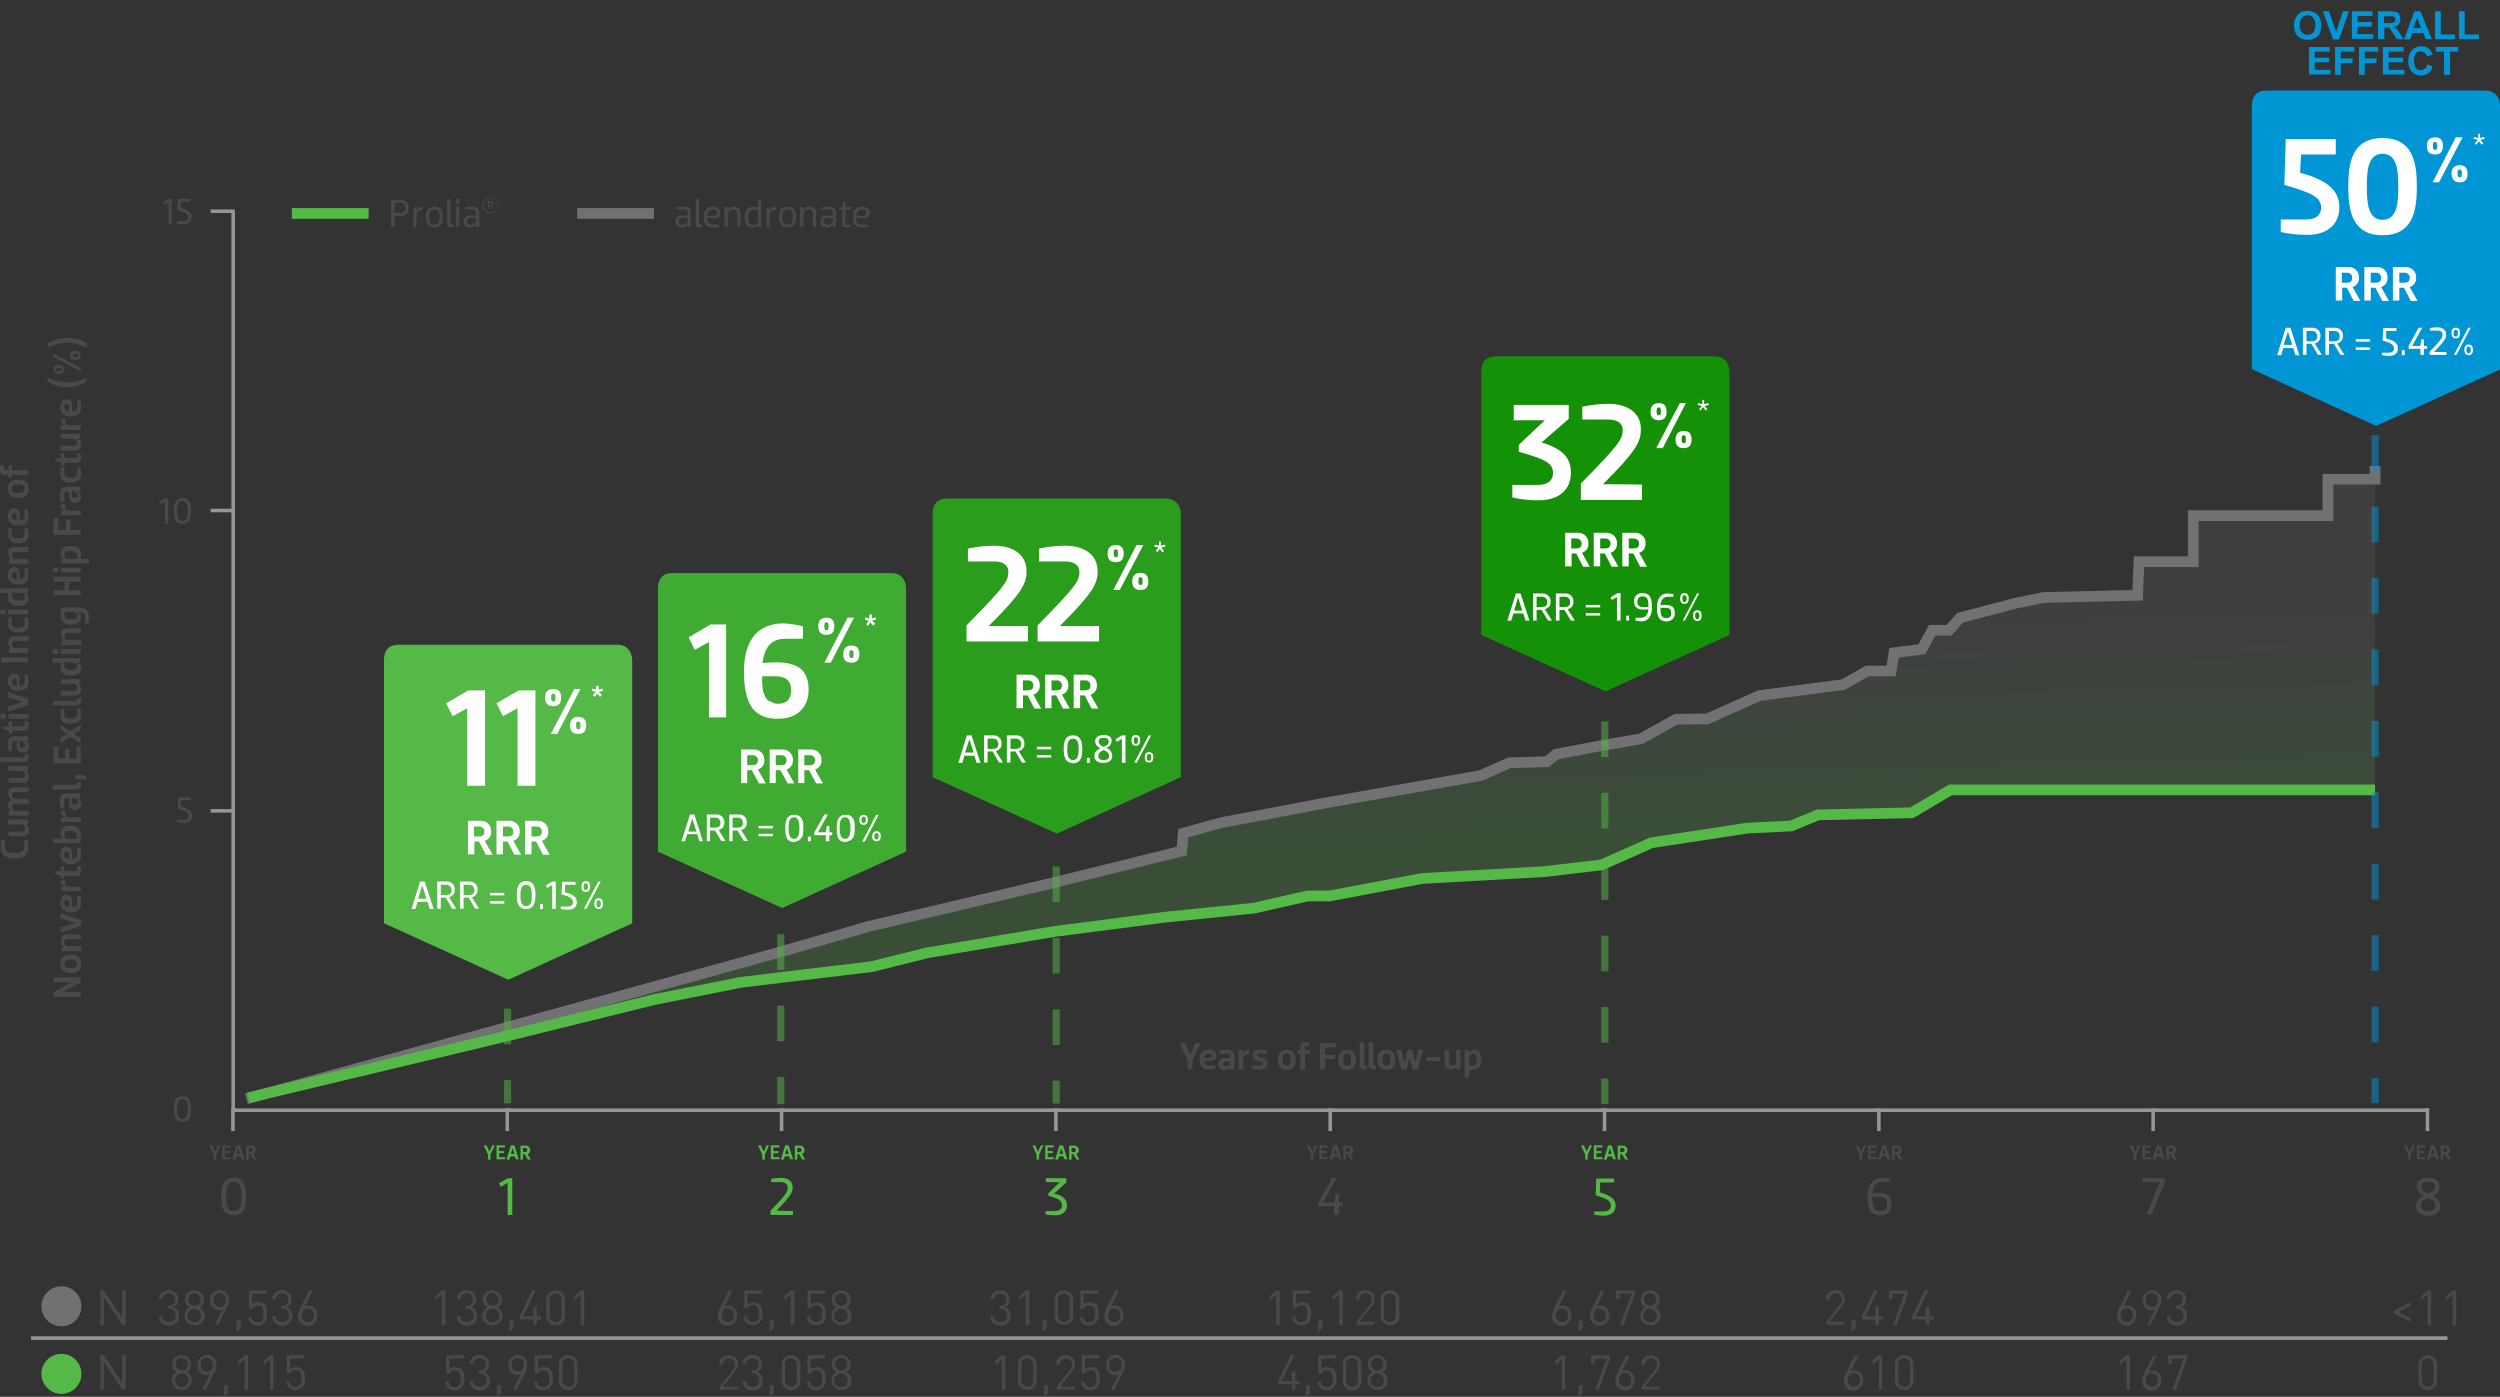 <?xml version="1.0" encoding="utf-8"?>
<!-- Generator: Adobe Illustrator 26.5.0, SVG Export Plug-In . SVG Version: 6.00 Build 0)  -->
<svg version="1.1" id="Layer_1" xmlns="http://www.w3.org/2000/svg" xmlns:xlink="http://www.w3.org/1999/xlink" x="0px" y="0px"
	 viewBox="0 0 700 391.1" style="enable-background:new 0 0 700 391.1;" xml:space="preserve">
<rect x="0" y="0" width="700" height="391.1" fill="#333333" stroke="none"/>
<style type="text/css">
	.st0{fill:none;stroke:#969696;}
	.st1{fill:none;stroke:#969696;stroke-linecap:square;}
	.st2{fill:#4A494A;}
	.st3{fill:#54B947;}
	
		.st4{opacity:0.2;fill:url(#line_graph_shaded_area_00000037692625898635585690000010147756682422012308_);enable-background:new    ;}
	.st5{fill:none;stroke:#717073;stroke-width:3;}
	.st6{fill:none;stroke:#54B947;stroke-width:3;}
	.st7{fill:none;stroke:#717073;stroke-width:3;stroke-linecap:square;}
	.st8{fill:none;stroke:#54B947;stroke-width:3;stroke-linecap:square;}
	
		.st9{opacity:0.5;fill:none;stroke:#0096D6;stroke-width:2;stroke-linecap:square;stroke-dasharray:8,12;enable-background:new    ;}
	.st10{fill:#0096D6;}
	.st11{fill:#FFFFFF;}
	.st12{enable-background:new    ;}
	
		.st13{opacity:0.5;fill:none;stroke:#54B947;stroke-width:2;stroke-linecap:square;stroke-dasharray:8,12;enable-background:new    ;}
	.st14{fill:#159107;}
	.st15{fill:#2A9E1C;}
	.st16{fill:#3FAB32;}
	.st17{fill:#717073;}
</style>
<g id="_4" transform="translate(-16379.842 6207.158)">
	<g id="LINE_GRAPH" transform="translate(16379.842 -6198)">
		<path id="Axis_Line" class="st0" d="M65.3,50v251.7h614.7"/>
		<g id="TICK_MARKS" transform="translate(59.478 49.98)">
			<path id="Path_3951" class="st1" d="M0,167.9h5.7"/>
			<path id="Path_3955" class="st1" d="M0,83.8h5.7"/>
			<path id="Path_3945" class="st1" d="M0,0h5.7"/>
		</g>
		<g id="_8" transform="translate(673.094 301.636)">
			<path id="Path_7440" class="st2" d="M6.8,23.4c-1-0.4-1.9-0.9-1.9-2c0-0.9,0.5-1.3,1.9-1.3s1.9,0.4,1.9,1.3
				C8.8,22.5,7.9,23,6.8,23.4z M6.8,19c-1.9,0-3.2,0.8-3.2,2.4c0.1,1.2,0.9,2.2,2,2.6c-1.3,0.6-2.2,1.3-2.2,2.9
				c0,1.9,1.4,2.7,3.4,2.7c2,0,3.4-0.8,3.4-2.7c0-1.5-0.9-2.3-2.2-2.9c1.1-0.3,2-1.3,2-2.5C10,19.8,8.7,19,6.8,19z M6.8,24.6
				c1.2,0.5,2,1,2,2.2c0,0.9-0.6,1.5-2,1.5c-1.5,0-2-0.6-2-1.5C4.8,25.6,5.6,25.1,6.8,24.6z"/>
			<path id="Path_7441" class="st2" d="M1.6,11.7L0.8,9.9H0l1.2,2.6v1.4h0.7v-1.4l1.2-2.6H2.4L1.6,11.7L1.6,11.7z M6,9.9H3.6v3.9H6
				v-0.6H4.3v-1.1h1.4v-0.6H4.3v-1H6L6,9.9z M8.6,9.9h-1l-1.2,4h0.8l0.3-0.9h1.2L9,13.8h0.8L8.6,9.9z M8.1,10.7L8.1,10.7l0.5,1.6h-1
				L8.1,10.7z M12.4,13.9h0.8l-0.9-1.6c0.5-0.1,0.8-0.6,0.7-1.1c0-0.6-0.5-1.2-1.1-1.2c0,0-0.1,0-0.1,0h-1.5v3.9H11v-1.5h0.5
				L12.4,13.9z M11.6,10.6c0.3,0,0.5,0.2,0.6,0.5c0,0,0,0.1,0,0.1c0,0.5-0.3,0.6-0.7,0.6H11v-1.2L11.6,10.6z"/>
			<path id="Path_6792" class="st1" d="M6.6,0v5.4"/>
		</g>
		<g id="_7" transform="translate(596.28 301.636)">
			<path id="Path_7439" class="st2" d="M9.9,20.2v-1.1H3.7v1.1h4.8l-3.8,9.1h1.4L9.9,20.2z"/>
			<path id="Path_7442" class="st2" d="M1.6,11.7L0.8,9.9H0l1.2,2.6v1.4h0.7v-1.4l1.2-2.6H2.4L1.6,11.7L1.6,11.7z M6,9.9H3.6v3.9H6
				v-0.6H4.3v-1.1h1.4v-0.6H4.3v-1H6L6,9.9z M8.6,9.9h-1l-1.2,4h0.8l0.3-0.9h1.2L9,13.8h0.8L8.6,9.9z M8.1,10.7L8.1,10.7l0.5,1.6h-1
				L8.1,10.7z M12.4,13.9h0.8l-0.9-1.6c0.5-0.1,0.8-0.6,0.7-1.1c0-0.6-0.5-1.2-1.1-1.2c0,0-0.1,0-0.1,0h-1.5v3.9H11v-1.5h0.5
				L12.4,13.9z M11.6,10.6c0.3,0,0.5,0.2,0.6,0.5c0,0,0,0.1,0,0.1c0,0.5-0.3,0.6-0.7,0.6H11v-1.2L11.6,10.6z"/>
			<path id="Path_6792-2" class="st1" d="M6.6,0v5.4"/>
		</g>
		<g id="_6" transform="translate(519.477 301.636)">
			<path id="Path_7438" class="st2" d="M7,29.5c1.6,0.2,3-1,3.2-2.6c0-0.2,0-0.4,0-0.6c0-2.2-1.1-3.1-3.5-3.1
				c-0.6,0-1.2,0.1-1.9,0.2c0.1-1.6,0.8-3.3,2.8-3.3h2v-0.9C9,19.1,8.3,19,7.5,19c-3.1,0-4.1,2.7-4.1,5.3C3.5,27.1,3.9,29.5,7,29.5z
				 M7,28.3c-2.3,0-2.2-2.3-2.2-4h1.9c1.5,0,2.2,0.6,2.2,2C8.9,27.8,8.2,28.3,7,28.3L7,28.3z"/>
			<path id="Path_7443" class="st2" d="M1.6,11.7L0.8,9.9H0l1.2,2.6v1.4h0.7v-1.4l1.2-2.6H2.4L1.6,11.7L1.6,11.7z M6,9.9H3.6v3.9H6
				v-0.6H4.3v-1.1h1.4v-0.6H4.3v-1H6L6,9.9z M8.6,9.9h-1l-1.2,4h0.8l0.3-0.9h1.2L9,13.8h0.8L8.6,9.9z M8.1,10.7L8.1,10.7l0.5,1.6h-1
				L8.1,10.7z M12.4,13.9h0.8l-0.9-1.6c0.5-0.1,0.8-0.6,0.7-1.1c0-0.6-0.5-1.2-1.1-1.2c0,0-0.1,0-0.1,0h-1.5v3.9H11v-1.5h0.5
				L12.4,13.9z M11.6,10.6c0.3,0,0.5,0.2,0.6,0.5c0,0,0,0.1,0,0.1c0,0.5-0.3,0.6-0.7,0.6H11v-1.2L11.6,10.6z"/>
			<path id="Path_6792-3" class="st1" d="M6.6,0v5.4"/>
		</g>
		<g id="_5" transform="translate(442.669 301.636)">
			<path id="Path_7437" class="st3" d="M5.4,20.3h3.9v-1.1h-5l-0.2,4.7c3,0.9,4.3,1.5,4.3,2.9c0,0.9-0.6,1.6-2,1.6H3.7v0.9
				c0.9,0.2,1.8,0.3,2.7,0.3c2,0,3.3-1,3.3-2.8c0-1.6-1-2.8-4.4-3.7L5.4,20.3z"/>
			<path id="Path_7444" class="st3" d="M1.6,11.7L0.8,9.9H0l1.2,2.6v1.4h0.7v-1.4l1.2-2.6H2.4L1.6,11.7L1.6,11.7z M6,9.9H3.6v3.9H6
				v-0.6H4.3v-1.1h1.4v-0.6H4.3v-1H6L6,9.9z M8.6,9.9h-1l-1.2,4h0.8l0.3-0.9h1.2L9,13.8h0.8L8.6,9.9z M8.1,10.7L8.1,10.7l0.5,1.6h-1
				L8.1,10.7z M12.4,13.9h0.8l-0.9-1.6c0.5-0.1,0.8-0.6,0.7-1.1c0-0.6-0.5-1.2-1.1-1.2c0,0-0.1,0-0.1,0h-1.5v3.9H11v-1.5h0.5
				L12.4,13.9z M11.6,10.6c0.3,0,0.5,0.2,0.6,0.5c0,0,0,0.1,0,0.1c0,0.5-0.3,0.6-0.7,0.6H11v-1.2L11.6,10.6z"/>
			<path id="Path_6792-4" class="st1" d="M6.6,0v5.4"/>
		</g>
		<g id="_4-2" transform="translate(365.86 301.636)">
			<path id="Path_7436" class="st2" d="M8.1,23.5l-0.3,2.4H4.6l3.8-6.9H7.1L3.3,26V27h4.4v2.3H9V27h1.1v-1.1H9v-2.4H8.1z"/>
			<path id="Path_7445" class="st2" d="M1.6,11.7L0.8,9.9H0l1.2,2.6v1.4h0.7v-1.4l1.2-2.6H2.4L1.6,11.7L1.6,11.7z M6,9.9H3.6v3.9H6
				v-0.6H4.3v-1.1h1.4v-0.6H4.3v-1H6L6,9.9z M8.6,9.9h-1l-1.2,4h0.8l0.3-0.9h1.2L9,13.8h0.8L8.6,9.9z M8.1,10.7L8.1,10.7l0.5,1.6h-1
				L8.1,10.7z M12.4,13.9h0.8l-0.9-1.6c0.5-0.1,0.8-0.6,0.7-1.1c0-0.6-0.5-1.2-1.1-1.2c0,0-0.1,0-0.1,0h-1.5v3.9H11v-1.5h0.5
				L12.4,13.9z M11.6,10.6c0.3,0,0.5,0.2,0.6,0.5c0,0,0,0.1,0,0.1c0,0.5-0.3,0.6-0.7,0.6H11v-1.2L11.6,10.6z"/>
			<path id="Path_6792-5" class="st1" d="M6.6,0v5.4"/>
		</g>
		<g id="_3" transform="translate(289.051 301.636)">
			<path id="Path_7435" class="st3" d="M9.5,19.1H3.8v1.1h3.9l-3.2,3.1V24c2.6,0.8,3.8,1.2,3.8,2.7c0,0.9-0.6,1.6-2,1.6H3.7v0.9
				c0.9,0.2,1.8,0.3,2.7,0.3c2,0,3.3-1,3.3-2.8c0-1.6-1-2.7-3.6-3.3l3.4-3.1V19.1z"/>
			<path id="Path_7446" class="st3" d="M1.6,11.7L0.8,9.9H0l1.2,2.6v1.4h0.7v-1.4l1.2-2.6H2.4L1.6,11.7L1.6,11.7z M6,9.9H3.6v3.9H6
				v-0.6H4.3v-1.1h1.4v-0.6H4.3v-1H6L6,9.9z M8.6,9.9h-1l-1.2,4h0.8l0.3-0.9h1.2L9,13.8h0.8L8.6,9.9z M8.1,10.7L8.1,10.7l0.5,1.6h-1
				L8.1,10.7z M12.4,13.9h0.8l-0.9-1.6c0.5-0.1,0.8-0.6,0.7-1.1c0-0.6-0.5-1.2-1.1-1.2c0,0-0.1,0-0.1,0h-1.5v3.9H11v-1.5h0.5
				L12.4,13.9z M11.6,10.6c0.3,0,0.5,0.2,0.6,0.5c0,0,0,0.1,0,0.1c0,0.5-0.3,0.6-0.7,0.6H11v-1.2L11.6,10.6z"/>
			<path id="Path_6792-6" class="st1" d="M6.6,0v5.4"/>
		</g>
		<g id="_2" transform="translate(212.243 301.636)">
			<path id="Path_7434" class="st3" d="M5.2,28.2c4-4.2,4.5-5.1,4.5-6.6c0-1.8-1.5-2.6-3.3-2.6c-0.9,0-1.8,0.1-2.7,0.3v0.9h2.6
				c1.4,0,2,0.6,2,1.5c0,1.4-0.5,2-4.8,6.5v1.2h6.3v-1.1L5.2,28.2L5.2,28.2z"/>
			<path id="Path_7447" class="st3" d="M1.6,11.7L0.8,9.9H0l1.2,2.6v1.4h0.7v-1.4l1.2-2.6H2.4L1.6,11.7L1.6,11.7z M6,9.9H3.6v3.9H6
				v-0.6H4.3v-1.1h1.4v-0.6H4.3v-1H6L6,9.9z M8.6,9.9h-1l-1.2,4h0.8l0.3-0.9h1.2L9,13.8h0.8L8.6,9.9z M8.1,10.7L8.1,10.7l0.5,1.6h-1
				L8.1,10.7z M12.4,13.9h0.8l-0.9-1.6c0.5-0.1,0.8-0.6,0.7-1.1c0-0.6-0.5-1.2-1.1-1.2c0,0-0.1,0-0.1,0h-1.5v3.9H11v-1.5h0.5
				L12.4,13.9z M11.6,10.6c0.3,0,0.5,0.2,0.6,0.5c0,0,0,0.1,0,0.1c0,0.5-0.3,0.6-0.7,0.6H11v-1.2L11.6,10.6z"/>
			<path id="Path_6792-7" class="st1" d="M6.6,0v5.4"/>
		</g>
		<g id="_1" transform="translate(135.434 301.636)">
			<path id="Path_7433" class="st3" d="M6.8,19.1l-2.5,1.4l0.5,1l1.9-1.1v9h1.3V19.1H6.8z"/>
			<path id="Path_7448" class="st3" d="M1.6,11.7L0.8,9.9H0l1.2,2.6v1.4h0.7v-1.4l1.2-2.6H2.4L1.6,11.7L1.6,11.7z M6,9.9H3.6v3.9H6
				v-0.6H4.3v-1.1h1.4v-0.6H4.3v-1H6L6,9.9z M8.6,9.9h-1l-1.2,4h0.8l0.3-0.9h1.2L9,13.8h0.8L8.6,9.9z M8.1,10.7L8.1,10.7l0.5,1.6h-1
				L8.1,10.7z M12.4,13.9h0.8l-0.9-1.6c0.5-0.1,0.8-0.6,0.7-1.1c0-0.6-0.5-1.2-1.1-1.2c0,0-0.1,0-0.1,0h-1.5v3.9H11v-1.5h0.5
				L12.4,13.9z M11.6,10.6c0.3,0,0.5,0.2,0.6,0.5c0,0,0,0.1,0,0.1c0,0.5-0.3,0.6-0.7,0.6H11v-1.2L11.6,10.6z"/>
			<path id="Path_6792-8" class="st1" d="M6.6,0v5.4"/>
		</g>
		<g id="_0" transform="translate(58.629 301.636)">
			<path id="Path_7432" class="st2" d="M6.8,29.5c3.1,0,3.5-2.7,3.5-5.3S9.9,19,6.8,19c-3.1,0-3.5,2.7-3.5,5.3S3.7,29.5,6.8,29.5z
				 M6.8,28.3c-2,0-2.1-2.3-2.1-4.1s0.1-4.1,2.1-4.1S9,22.5,9,24.3S8.9,28.3,6.8,28.3L6.8,28.3z"/>
			<path id="Path_7449" class="st2" d="M1.6,11.7L0.8,9.9H0l1.2,2.6v1.4h0.7v-1.4l1.2-2.6H2.4L1.6,11.7L1.6,11.7z M6,9.9H3.6v3.9H6
				v-0.6H4.3v-1.1h1.4v-0.6H4.3v-1H6L6,9.9z M8.6,9.9h-1l-1.2,4h0.8l0.3-0.9h1.2L9,13.8h0.8L8.6,9.9z M8.1,10.7L8.1,10.7l0.5,1.6h-1
				L8.1,10.7z M12.4,13.9h0.8l-0.9-1.6c0.5-0.1,0.8-0.6,0.7-1.1c0-0.6-0.5-1.2-1.1-1.2c0,0-0.1,0-0.1,0h-1.5v3.9H11v-1.5h0.5
				L12.4,13.9z M11.6,10.6c0.3,0,0.5,0.2,0.6,0.5c0,0,0,0.1,0,0.1c0,0.5-0.3,0.6-0.7,0.6H11v-1.2L11.6,10.6z"/>
			<path id="Path_6792-9" class="st1" d="M6.6,0v5.4"/>
		</g>
		<path id="Path_7431" class="st2" d="M47.3,46.5l-1.7,1l0.3,0.7l1.3-0.7v6.2h0.9v-7.1H47.3z M50.6,47.3h2.7v-0.8h-3.5l-0.1,3.2
			c2.1,0.6,3,1,3,2c0,0.6-0.4,1.1-1.4,1.1h-1.8v0.6c0.6,0.1,1.2,0.2,1.9,0.2c1.4,0,2.3-0.7,2.3-2c0-1.1-0.7-1.9-3.1-2.6L50.6,47.3z
			 M46.3,130.3l-1.7,1l0.3,0.7l1.3-0.7v6.2h0.9v-7.1H46.3z M51.1,137.5c2.2,0,2.4-1.9,2.4-3.6c0-1.8-0.2-3.6-2.4-3.6
			s-2.4,1.9-2.4,3.6C48.7,135.6,48.9,137.5,51.1,137.5L51.1,137.5z M51.1,136.7c-1.4,0-1.5-1.6-1.5-2.8c0-1.2,0.1-2.8,1.5-2.8
			s1.5,1.6,1.5,2.8C52.6,135.1,52.5,136.7,51.1,136.7L51.1,136.7z M50.6,214.9h2.7v-0.8h-3.4l-0.1,3.2c2.1,0.6,3,1,3,2
			c0,0.6-0.4,1.1-1.4,1.1h-1.8v0.6c0.6,0.1,1.2,0.2,1.9,0.2c1.4,0,2.3-0.7,2.3-2c0-1.1-0.7-1.9-3.1-2.6L50.6,214.9z M51.1,305
			c2.2,0,2.4-1.9,2.4-3.6s-0.2-3.6-2.4-3.6s-2.4,1.9-2.4,3.6S48.9,305,51.1,305L51.1,305z M51.1,304.2c-1.4,0-1.5-1.6-1.5-2.8
			c0-1.2,0.1-2.8,1.5-2.8s1.5,1.6,1.5,2.8C52.6,302.6,52.5,304.2,51.1,304.2L51.1,304.2z"/>
		<path id="Path_7430" class="st2" d="M333.3,286.2l-1.4-3.3h-1.6l2.2,4.8v2.5h1.4v-2.5l2.3-4.8h-1.5L333.3,286.2L333.3,286.2z
			 M339,287.9c1.3,0,1.6-0.8,1.6-1.5c0-0.8-0.7-1.7-2.1-1.7c-1.8,0-2.6,1.1-2.6,2.8c0,1.7,0.7,2.8,2.5,2.8c0.6,0,1.3-0.1,1.9-0.2
			v-0.9h-1.9c-0.8,0-1.1-0.6-1.1-1.3H339z M338.4,285.8c0.6,0,0.9,0.3,0.9,0.7c0,0.3-0.2,0.6-0.7,0.6h-1.4
			C337.3,286.4,337.6,285.8,338.4,285.8L338.4,285.8z M343.5,285.8c0.7,0,0.9,0.3,0.9,0.8v0.5h-1.4c-0.9,0-1.8,0.4-1.8,1.7
			c-0.1,0.8,0.6,1.6,1.4,1.6c0.1,0,0.1,0,0.2,0c0.6,0.1,1.2-0.2,1.5-0.7h0l0.1,0.6h1.2v-3.7c0-1.4-0.7-1.8-2.1-1.8
			c-0.7,0-1.4,0.1-2.1,0.2v0.9L343.5,285.8z M344.4,288.4c0,0.5-0.4,1-1,1c0,0,0,0,0,0c-0.5,0-0.9-0.2-0.9-0.7
			c0-0.5,0.3-0.7,0.9-0.7h1L344.4,288.4z M348.1,290.2v-3.1c0-0.6,0.4-1.1,1.4-1.1h0.3v-1.3c-0.7,0-1.4,0.4-1.7,1h0l-0.1-0.9h-1.2
			v5.4L348.1,290.2z M350.7,286.3c0,1.3,1,1.5,2,1.7c0.7,0.1,0.8,0.3,0.8,0.6c0,0.2-0.2,0.6-0.9,0.6h-2v0.9c0.7,0.2,1.4,0.2,2.1,0.2
			c1.3,0,2.2-0.5,2.2-1.7c0-1.2-1-1.5-2-1.7c-0.7-0.1-0.8-0.4-0.8-0.6c0-0.2,0.2-0.5,0.9-0.5h1.7V285c-0.6-0.2-1.2-0.2-1.8-0.2
			C351.7,284.7,350.7,285.2,350.7,286.3L350.7,286.3z M360.3,285.8c0.9,0,1.1,0.7,1.1,1.7c0,1-0.2,1.8-1.1,1.8s-1.1-0.7-1.1-1.8
			C359.1,286.5,359.4,285.8,360.3,285.8L360.3,285.8z M360.3,290.4c1.8,0,2.5-1.1,2.5-2.8c0-1.7-0.7-2.8-2.5-2.8
			c-1.8,0-2.5,1.1-2.5,2.8C357.8,289.2,358.5,290.4,360.3,290.4L360.3,290.4z M365.6,282.6c-1.2,0-1.5,0.6-1.5,1.5v0.8l-0.8,0.2v0.8
			h0.8v4.4h1.3v-4.4h1.4v-1h-1.4v-0.7c0-0.3,0.2-0.5,0.5-0.5h0.8v-0.9C366.3,282.7,366,282.6,365.6,282.6L365.6,282.6z M374.1,282.9
			h-4.5v7.3h1.4v-2.8h2.8v-1.2h-2.8v-2.1h3.2L374.1,282.9z M377.2,285.8c0.9,0,1.1,0.7,1.1,1.7s-0.2,1.8-1.1,1.8s-1.1-0.7-1.1-1.8
			C376.1,286.5,376.3,285.8,377.2,285.8L377.2,285.8z M377.2,290.4c1.8,0,2.5-1.1,2.5-2.8c0-1.7-0.7-2.8-2.5-2.8
			c-1.8,0-2.5,1.1-2.5,2.8S375.4,290.4,377.2,290.4L377.2,290.4z M380.7,288.8c0,1.2,0.3,1.6,2.1,1.5v-1c-0.6,0-0.8-0.1-0.8-0.5
			v-6.1h-1.3L380.7,288.8z M383.2,288.8c0,1.2,0.3,1.6,2.1,1.5v-1c-0.6,0-0.8-0.1-0.8-0.5v-6.1h-1.3L383.2,288.8z M388.2,285.8
			c0.9,0,1.1,0.7,1.1,1.7s-0.2,1.8-1.1,1.8s-1.1-0.7-1.1-1.8C387.1,286.5,387.3,285.8,388.2,285.8L388.2,285.8z M388.2,290.4
			c1.8,0,2.5-1.1,2.5-2.8c0-1.7-0.7-2.8-2.5-2.8s-2.5,1.1-2.5,2.8S386.4,290.4,388.2,290.4L388.2,290.4z M394.7,287.1l0.9,3.2h1.4
			l1.5-5.5h-1.4l-0.8,3.6h0l-0.9-3.6h-1.3l-0.8,3.6h0l-0.9-3.6h-1.5l1.5,5.5h1.4L394.7,287.1L394.7,287.1z M403.3,287.9v-1.1h-4v1.1
			H403.3z M407.7,284.8v3.5c0,0.6-0.5,1-1,1c0,0,0,0,0,0c-0.4,0-0.8-0.3-0.9-0.7c0,0,0,0,0-0.1v-3.7h-1.3v3.8
			c-0.1,0.8,0.5,1.6,1.3,1.7c0.1,0,0.2,0,0.3,0c0.6,0,1.2-0.2,1.6-0.7h0l0.1,0.6h1.2v-5.4L407.7,284.8z M411.4,290.3
			c0.3,0.1,0.7,0.1,1,0.1c1.7,0,2.4-1.1,2.4-2.8c0-1.7-0.6-2.8-2-2.8c-0.6,0-1.1,0.3-1.4,0.7h0l-0.1-0.6h-1.2v7.6h1.3L411.4,290.3z
			 M411.4,286.8c0-0.5,0.4-1,0.9-1c0,0,0,0,0.1,0c0.9,0,1.1,0.7,1.1,1.8c0,1-0.3,1.7-1.2,1.7h-0.9L411.4,286.8z"/>
		<path id="Path_7429" class="st2" d="M4.1,231.2c1.9,0,3.9-0.6,3.9-3.1c0-0.7-0.1-1.4-0.2-2.1h-1v1.9c0,1.6-1.5,1.8-2.7,1.8
			s-2.7-0.3-2.7-1.8V226h-1c-0.2,0.7-0.2,1.4-0.2,2.1C0.2,230.6,2.2,231.2,4.1,231.2z M2.4,221.7H6c0.6,0,1,0.5,1,1.1c0,0,0,0,0,0
			c0.1,0.5-0.3,0.9-0.7,0.9c0,0-0.1,0-0.1,0H2.4v1.3h4c0.9,0.1,1.6-0.5,1.7-1.4c0-0.1,0-0.2,0-0.3c0-0.6-0.2-1.3-0.8-1.7v0l0.6-0.1
			v-1.2H2.3L2.4,221.7z M8,217.9H4.3c-0.6,0-1-0.5-1-1.1c0,0,0,0,0,0c0-0.5,0.2-0.9,0.8-0.9h3.9v-1.3H4.3c-0.6,0-1-0.5-1-1.1
			c0-0.5,0.2-0.9,0.8-0.9h3.9v-1.3H4c-0.9-0.1-1.6,0.5-1.7,1.4c0,0.1,0,0.2,0,0.3c0,0.7,0.3,1.4,0.9,1.8v0c-0.6,0.2-1,0.9-0.9,1.5
			c0,0.6,0.3,1.3,0.8,1.7v0L2.4,218v1.2H8V217.9z M2.4,206.7H6c0.6,0,1,0.5,1,1.1c0,0,0,0,0,0c0.1,0.5-0.3,0.9-0.7,0.9
			c0,0-0.1,0-0.1,0H2.4v1.3h4c0.9,0.1,1.6-0.5,1.7-1.4c0-0.1,0-0.2,0-0.3c0-0.6-0.2-1.3-0.8-1.7v0l0.6-0.1v-1.2H2.3L2.4,206.7z
			 M6.4,204.2c1.3,0,1.7-0.3,1.6-2.1H6.9c0,0.7-0.1,0.8-0.5,0.8H0.1v1.3L6.4,204.2z M3.4,199.2c0-0.7,0.3-0.9,0.8-0.9h0.5v1.4
			c0,0.9,0.4,1.9,1.7,1.9c0.9,0.1,1.6-0.6,1.7-1.5c0-0.1,0-0.1,0-0.2c0.1-0.6-0.2-1.2-0.8-1.6v0l0.6-0.1V197H4.1
			c-1.5,0-1.9,0.8-1.9,2.1c0,0.7,0.1,1.4,0.2,2.1h0.9L3.4,199.2z M6,198.3c0.6,0,1,0.5,1,1c0,0,0,0,0,0c0,0.5-0.2,0.9-0.8,0.9
			c-0.5,0-0.8-0.3-0.8-0.9v-1L6,198.3z M8.1,194c0-0.4-0.1-0.8-0.2-1.2H6.9v0.8c0,0.4-0.1,0.6-0.5,0.6h-3v-1.4h-1v1.4H0.8v0.7
			l1.6,0.6l0.2,0.8h0.8v-0.8h3.2C7.4,195.5,8.1,195.2,8.1,194z M2.4,192.1H8v-1.3H2.4V192.1z M0.1,192.1h1.5v-1.3H0.1L0.1,192.1z
			 M8,186.5l-5.7-1.9v1.5l4.1,1.3v0l-4.1,1.2v1.5l5.6-1.9V186.5z M5.5,181.1c0-1.3-0.8-1.7-1.6-1.7c-0.9,0-1.7,0.7-1.7,2.2
			c0,1.9,1.2,2.7,2.9,2.7s2.9-0.7,2.9-2.6c0-0.7-0.1-1.3-0.2-2H6.9v2c0,0.8-0.6,1.1-1.4,1.2L5.5,181.1z M3.4,181.7
			c0-0.6,0.3-0.9,0.7-0.9c0.3,0,0.6,0.2,0.6,0.7v1.4C3.9,182.9,3.4,182.5,3.4,181.7L3.4,181.7z M7.9,174.9H0.3v1.4h7.6L7.9,174.9z
			 M7.9,172.3H4.3c-0.6,0-1-0.5-1-1.1c0,0,0,0,0,0c0-0.5,0.2-0.9,0.8-0.9h3.9V169H4c-0.9-0.1-1.6,0.5-1.7,1.4c0,0.1,0,0.2,0,0.3
			c0,0.6,0.3,1.3,0.8,1.7v0l-0.6,0.1v1.2H8L7.9,172.3z M5.1,168c1.8,0,2.9-0.7,2.9-2.6c0-0.6-0.1-1.2-0.2-1.7H6.9v1.7
			c0,0.9-0.7,1.2-1.8,1.2s-1.8-0.2-1.8-1.2v-1.7H2.5c-0.2,0.6-0.2,1.1-0.2,1.7C2.2,167.3,3.4,168,5.1,168L5.1,168z M2.3,162.9h5.6
			v-1.3H2.3L2.3,162.9z M0.1,162.9h1.5v-1.3H0.1L0.1,162.9z M2.3,156.9c-0.1,0.4-0.1,0.7-0.1,1.1c0,1.7,1.2,2.5,2.9,2.5
			s2.9-0.6,2.9-2.1c0-0.6-0.3-1.1-0.8-1.5v0l0.6-0.1v-1.2H0.1v1.3L2.3,156.9z M6,156.9c0.6,0,1,0.4,1,1c0,0,0,0,0,0
			c0,0.9-0.8,1.1-1.8,1.1s-1.8-0.3-1.8-1.2v-1L6,156.9z M5.5,151.3c0-1.3-0.8-1.7-1.6-1.7c-0.9,0-1.7,0.7-1.7,2.2
			c0,1.9,1.2,2.7,2.9,2.7s2.9-0.7,2.9-2.6c0-0.7-0.1-1.3-0.2-2H6.9v2c0,0.8-0.6,1.1-1.4,1.2L5.5,151.3z M3.4,151.9
			c0-0.6,0.3-0.9,0.7-0.9c0.3,0,0.6,0.2,0.6,0.7v1.4C3.9,153.1,3.4,152.7,3.4,151.9L3.4,151.9z M7.9,147.4H4.3c-0.6,0-1-0.5-1-1.1
			c0,0,0,0,0,0c0-0.5,0.2-0.9,0.8-0.9h3.9V144H4c-0.9-0.1-1.6,0.5-1.7,1.4c0,0.1,0,0.2,0,0.3c0,0.6,0.3,1.3,0.8,1.7v0l-0.6,0.1v1.2
			H8L7.9,147.4z M5.1,143c1.8,0,2.9-0.7,2.9-2.6c0-0.6-0.1-1.2-0.2-1.7H6.9v1.7c0,0.9-0.7,1.2-1.8,1.2s-1.8-0.2-1.8-1.2v-1.7H2.5
			c-0.2,0.6-0.2,1.1-0.2,1.7C2.2,142.3,3.4,143,5.1,143L5.1,143z M5.5,134.8c0-1.3-0.8-1.7-1.6-1.7c-0.9,0-1.7,0.7-1.7,2.2
			c0,1.9,1.2,2.7,2.9,2.7s2.9-0.7,2.9-2.6c0-0.7-0.1-1.3-0.2-2H6.9v2c0,0.8-0.6,1.1-1.4,1.2L5.5,134.8z M3.3,135.4
			c0-0.6,0.3-0.9,0.7-0.9c0.3,0,0.6,0.2,0.6,0.7v1.4C3.9,136.5,3.4,136.2,3.3,135.4L3.3,135.4z M3.3,127.7c0-0.9,0.7-1.2,1.8-1.2
			s1.8,0.3,1.8,1.2s-0.7,1.2-1.8,1.2S3.3,128.6,3.3,127.7L3.3,127.7z M8,127.7c0-1.9-1.2-2.6-2.9-2.6s-2.9,0.7-2.9,2.6
			s1.2,2.6,2.9,2.6S8.1,129.5,8,127.7L8,127.7z M0,122.2c0,1.2,0.7,1.6,1.5,1.6h0.8l0.2,0.8h0.8v-0.8h4.6v-1.3H3.4V121h-1v1.4H1.6
			c-0.4,0-0.5-0.2-0.5-0.6V121H0.2C0.1,121.4,0,121.8,0,122.2z M22.6,268.6h-4.9v0l4.9-2.7v-1.4H15v1.4h5.1v0l-5.1,2.7v1.4h7.6
			L22.6,268.6z M18,260.7c0-0.9,0.7-1.2,1.8-1.2s1.8,0.3,1.8,1.2c0,0.9-0.7,1.2-1.8,1.2S18,261.6,18,260.7L18,260.7z M22.7,260.7
			c0-1.9-1.2-2.6-2.9-2.6s-2.9,0.7-2.9,2.6c0,1.9,1.2,2.6,2.9,2.6S22.7,262.6,22.7,260.7L22.7,260.7z M22.6,255.8H19
			c-0.6,0-1-0.5-1-1.1c0,0,0,0,0,0c0-0.5,0.2-0.9,0.8-0.9h3.9v-1.3h-4c-0.9-0.1-1.6,0.5-1.7,1.4c0,0.1,0,0.2,0,0.3
			c0,0.6,0.3,1.3,0.8,1.7v0l-0.6,0.1v1.2h5.6L22.6,255.8z M22.7,248.5l-5.7-2v1.5l4.1,1.3v0l-4.1,1.2v1.5l5.7-1.9L22.7,248.5z
			 M20.2,243.1c0-1.3-0.8-1.7-1.6-1.7c-0.9,0-1.7,0.7-1.7,2.2c0,1.9,1.2,2.7,2.9,2.7s2.9-0.7,2.9-2.6c0-0.7-0.1-1.3-0.2-2h-0.9v2
			c0,0.8-0.6,1.1-1.4,1.2L20.2,243.1z M18,243.7c0-0.6,0.3-0.9,0.7-0.9c0.3,0,0.6,0.2,0.6,0.7v1.4C18.6,244.8,18,244.5,18,243.7
			L18,243.7z M22.6,239.1h-3.2c-0.6,0-1.1-0.4-1.1-1.5v-0.3h-1.3c0,0.7,0.4,1.4,1,1.8v0l-0.9,0.1v1.2h5.6L22.6,239.1z M22.7,234.6
			c0-0.4-0.1-0.8-0.2-1.2h-0.9v0.8c0,0.4-0.1,0.6-0.5,0.6h-3.1v-1.4h-1v1.4h-1.6v0.7l1.6,0.6l0.2,0.8h0.8v-0.8h3.2
			C22.1,236.2,22.7,235.8,22.7,234.6L22.7,234.6z M20.2,229.6c0-1.3-0.8-1.7-1.6-1.7c-0.9,0-1.7,0.7-1.7,2.2c0,1.9,1.2,2.7,2.9,2.7
			s2.9-0.7,2.9-2.6c0-0.7-0.1-1.3-0.2-2h-0.9v2c0,0.8-0.6,1.1-1.4,1.2L20.2,229.6z M18,230.2c0-0.6,0.3-0.9,0.7-0.9
			c0.3,0,0.6,0.2,0.6,0.7v1.4C18.6,231.4,18,231,18,230.2L18,230.2z M22.6,224.6c0-1.7-1.1-2.6-2.8-2.6s-2.9,0.6-2.9,2.1
			c0,0.6,0.3,1.1,0.8,1.5v0h-2.9v1.3h7.8L22.6,224.6z M19,225.7c-0.6,0-1-0.4-1-1c0,0,0,0,0-0.1c0-0.9,0.8-1.1,1.8-1.1
			c1,0,1.7,0.3,1.7,1.2v1L19,225.7z M22.6,219.7h-3.2c-0.6,0-1.1-0.4-1.1-1.5v-0.3h-1.3c0,0.7,0.4,1.4,1,1.8v0l-0.9,0.1v1.2h5.6
			L22.6,219.7z M18,215.2c0-0.7,0.3-0.9,0.8-0.9h0.5v1.4c0,0.9,0.4,1.9,1.7,1.9c0.9,0.1,1.6-0.6,1.7-1.5c0-0.1,0-0.1,0-0.2
			c0.1-0.6-0.2-1.2-0.8-1.6v0l0.6-0.1V213h-3.9c-1.5,0-1.9,0.8-1.9,2.1c0,0.7,0.1,1.4,0.2,2.1H18L18,215.2z M20.7,214.3
			c0.6,0,1,0.5,1,1c0,0,0,0,0,0c0,0.5-0.2,0.9-0.8,0.9c-0.5,0-0.8-0.3-0.8-0.9v-1L20.7,214.3z M21.1,211.9c1.3,0,1.7-0.3,1.6-2.1
			h-1.1c0,0.7-0.1,0.8-0.5,0.8h-6.3v1.3L21.1,211.9z M24.1,209.1v-0.8c-0.6-0.3-1.3-0.5-2-0.5h-1v1.2L24.1,209.1z M15,199.9v4.7h7.6
			v-4.7h-1.2v3.3h-2v-2.7h-1.2v2.7h-1.9v-3.3L15,199.9z M22.6,195.3v-1.6l-3,1.9l-2.6-1.8v1.4l1.7,1.1l-1.7,1.1v1.5l2.6-1.8l3,1.9
			v-1.4l-1.9-1.2L22.6,195.3z M19.8,193.5c1.8,0,2.9-0.7,2.9-2.6c0-0.6-0.1-1.2-0.2-1.7h-0.9v1.7c0,0.9-0.7,1.2-1.8,1.2
			S18,191.9,18,191v-1.7h-0.9c-0.2,0.6-0.2,1.1-0.2,1.7C16.9,192.8,18.1,193.5,19.8,193.5L19.8,193.5z M21.1,188.4
			c1.3,0,1.7-0.3,1.6-2.1h-1.1c0,0.7-0.1,0.8-0.5,0.8h-6.3v1.3H21.1z M17,182.3h3.6c0.6,0,1,0.5,1,1.1c0,0,0,0,0,0
			c0.1,0.5-0.3,0.9-0.7,0.9c0,0-0.1,0-0.1,0H17v1.3h4c0.9,0.1,1.6-0.5,1.7-1.4c0-0.1,0-0.2,0-0.3c0-0.6-0.2-1.3-0.8-1.7v0l0.6-0.1
			V181H17L17,182.3z M17,176.4c-0.1,0.4-0.1,0.7-0.1,1.1c0,1.7,1.2,2.5,2.9,2.5s2.9-0.6,2.9-2.1c0-0.6-0.3-1.1-0.8-1.5v0l0.6-0.1
			v-1.2h-7.8v1.3H17z M20.6,176.4c0.6,0,1,0.4,1,1c0,0,0,0,0,0c0,0.9-0.8,1.1-1.8,1.1s-1.8-0.3-1.8-1.2v-1L20.6,176.4z M17,173.9
			h5.6v-1.3H17V173.9z M14.8,173.9h1.5v-1.3h-1.5L14.8,173.9z M22.6,170.1H19c-0.6,0-1-0.5-1-1.1c0,0,0,0,0,0c0-0.5,0.2-0.9,0.8-0.9
			h3.9v-1.3h-4c-0.9-0.1-1.6,0.5-1.7,1.4c0,0.1,0,0.2,0,0.3c0,0.6,0.3,1.3,0.8,1.7v0l-0.6,0.1v1.2h5.6L22.6,170.1z M22.2,162.2
			c0.9,0,1.6,0.3,1.6,1.2v2h0.9c0.2-0.6,0.2-1.3,0.2-1.9c0-1.9-1.2-2.6-2.9-2.6h-5v2.4c0,1.7,1.1,2.5,2.8,2.5s2.9-0.6,2.9-2.1
			c0-0.6-0.3-1.1-0.8-1.5v0L22.2,162.2z M20.6,162.2c0.6,0,1,0.4,1,1c0,0,0,0,0,0c0,0.9-0.8,1.1-1.8,1.1c-1,0-1.7-0.3-1.7-1.2v-1
			L20.6,162.2z M22.6,152.3H15v1.4h3.1v2.4H15v1.4h7.6v-1.4h-3.3v-2.4h3.3L22.6,152.3z M17,151.1h5.6v-1.3H17V151.1z M14.8,151.1
			h1.5v-1.3h-1.5L14.8,151.1z M22.6,147.3c0.1-0.4,0.1-0.7,0.1-1.1c0-1.7-1.2-2.5-2.9-2.5s-2.9,0.6-2.9,2.1c0,0.6,0.3,1.1,0.8,1.5v0
			l-0.6,0.1v1.2h7.8v-1.3L22.6,147.3z M19,147.3c-0.6,0-1-0.4-1-1c0,0,0,0,0-0.1c0-0.9,0.8-1.1,1.8-1.1s1.8,0.3,1.8,1.2v1L19,147.3z
			 M15,135.9v4.7h7.6v-1.4h-2.9v-2.9h-1.2v2.9h-2.2v-3.3L15,135.9z M22.6,133.8h-3.2c-0.6,0-1.1-0.4-1.1-1.5V132h-1.3
			c0,0.7,0.4,1.4,1,1.8v0l-0.9,0.1v1.2h5.6L22.6,133.8z M18,129.3c0-0.7,0.3-0.9,0.8-0.9h0.5v1.4c0,0.9,0.4,1.9,1.7,1.9
			c0.9,0.1,1.6-0.6,1.7-1.5c0-0.1,0-0.1,0-0.2c0.1-0.6-0.2-1.2-0.8-1.6v0l0.6-0.1v-1.2h-3.8c-1.5,0-1.9,0.8-1.9,2.1
			c0,0.7,0.1,1.4,0.2,2.1H18L18,129.3z M20.7,128.4c0.6,0,1,0.5,1,1c0,0,0,0,0,0c0,0.5-0.2,0.9-0.8,0.9c-0.5,0-0.8-0.3-0.8-0.9v-1
			L20.7,128.4z M19.8,126c1.8,0,2.9-0.7,2.9-2.6c0-0.6-0.1-1.2-0.2-1.7h-0.9v1.7c0,0.9-0.7,1.2-1.8,1.2s-1.8-0.2-1.8-1.2v-1.7h-0.9
			c-0.2,0.6-0.2,1.1-0.2,1.7C16.9,125.4,18.1,126,19.8,126L19.8,126z M22.7,118.9c0-0.4-0.1-0.8-0.2-1.2h-0.9v0.8
			c0,0.4-0.1,0.6-0.5,0.6h-3v-1.4h-1v1.4h-1.6v0.7l1.6,0.6l0.2,0.8h0.8v-0.8h3.2C22.1,120.5,22.7,120.1,22.7,118.9L22.7,118.9z
			 M17,113.7h3.6c0.6,0,1,0.5,1,1.1c0,0,0,0,0,0c0.1,0.5-0.3,0.9-0.7,0.9c0,0-0.1,0-0.1,0H17v1.3h4c0.9,0.1,1.6-0.5,1.7-1.4
			c0-0.1,0-0.2,0-0.3c0-0.6-0.2-1.3-0.8-1.7v0l0.6-0.1v-1.2H17L17,113.7z M22.6,109.9h-3.2c-0.6,0-1.1-0.4-1.1-1.5v-0.3h-1.3
			c0,0.7,0.4,1.4,1,1.8v0L17,110v1.2h5.6L22.6,109.9z M20.2,104.3c0-1.3-0.8-1.7-1.6-1.7c-0.9,0-1.7,0.7-1.7,2.2
			c0,1.9,1.2,2.7,2.9,2.7s2.9-0.7,2.9-2.6c0-0.7-0.1-1.3-0.2-2h-0.9v2c0,0.8-0.6,1.1-1.4,1.2L20.2,104.3z M18,104.8
			c0-0.6,0.3-0.9,0.7-0.9c0.3,0,0.6,0.2,0.6,0.7v1.4C18.6,106,18,105.6,18,104.8L18,104.8z M18.8,99.3c2,0,3.9-0.6,5.5-1.7v-1.1
			c-1.7,0.9-3.6,1.4-5.5,1.4c-1.9,0-3.8-0.5-5.5-1.4v1.1C14.9,98.7,16.9,99.3,18.8,99.3L18.8,99.3z M15,90.8l7.6,4v-0.9l-7.6-4V90.8
			z M15.6,94.3c0-0.4,0.3-0.5,0.8-0.5c0.5,0,0.8,0.1,0.8,0.5s-0.3,0.5-0.8,0.5S15.7,94.7,15.6,94.3L15.6,94.3z M17.9,94.3
			c0-0.9-0.6-1.3-1.5-1.3S15,93.3,15,94.3s0.6,1.3,1.5,1.3C17.3,95.6,17.9,95.2,17.9,94.3L17.9,94.3z M20.4,90.4
			c0-0.4,0.3-0.5,0.8-0.5S22,90,22,90.4s-0.3,0.5-0.8,0.5S20.4,90.8,20.4,90.4L20.4,90.4z M22.6,90.4c0-0.9-0.6-1.3-1.5-1.3
			s-1.5,0.3-1.5,1.3s0.6,1.3,1.5,1.3S22.6,91.3,22.6,90.4L22.6,90.4z M18.8,85.4c-2,0-3.9,0.6-5.5,1.7v1.1c1.7-0.9,3.6-1.4,5.5-1.4
			c1.9,0,3.8,0.5,5.5,1.4V87C22.7,85.9,20.8,85.4,18.8,85.4L18.8,85.4z"/>
		<g id="THE_GRAPH" transform="translate(69.018 121.319)">
			
				<linearGradient id="line_graph_shaded_area_00000074414693147616022440000008182481685549710261_" gradientUnits="userSpaceOnUse" x1="-399.983" y1="449.19" x2="-399.952" y2="448.849" gradientTransform="matrix(596.025 0 0 -173.471 238684.734 77969.57)">
				<stop  offset="0" style="stop-color:#717073"/>
				<stop  offset="1" style="stop-color:#54B947"/>
			</linearGradient>
			
				<path id="line_graph_shaded_area" style="opacity:0.2;fill:url(#line_graph_shaded_area_00000074414693147616022440000008182481685549710261_);enable-background:new    ;" d="
				M0,177.4l65.6-17.9l77.5-21.7l31.9-9.3l51.1-12l35.6-8.7l0.9-4.8l10.3-3.3L345,86.9l7.7-3.8h11l3.1-2.4l23-4.4l10-5l8.8-0.3
				l14.7-6.5l23.3-3.3l7.3-3.7h6l1.1-4.9l7.7-1.1l3.4-5.1h4.7l2.9-3.2l23.8-6.2l25.9-0.6l0.4-9.3h15.1V14.4l38-0.8V3.9H596v86.3
				H476.8L466.6,96l-27,1l-6.3,2.9l-12.9,0.8l-26.5,4.2l-14,6l-50.1,4.1l-26.4,4.6h-6.2l-15,3.7l-44.2,5.3l-48.1,7.6l-14.9,3.9
				l-36.6,4.3l-27.2,5.6L62.5,162L0,177.4z"/>
			<path id="line_graph_gray" class="st5" d="M0,177.2l72.5-19.9l76.5-21.1l25.3-7.3l52-12.3l35.6-8.8l0.4-5l10.5-2.9l29-5.5
				l43.7-7.7l8.1-3.6l10.5-0.3l2.6-2.1l12.6-2.4l11.1-1.9l9.9-5.5l8.7-0.1l14.6-6.5l23.5-3.1l6.7-3.8h6.7l0.8-5.1l7.8-1l2.9-5.3h4.7
				l3.1-3.5l15.6-4.1l8-1.6l26.1-0.6l0.4-9.4h15.2V13.9h37.7V3.7H596V0"/>
			<path id="line_graph_green" class="st6" d="M0.5,176.9l72-17.2l41.7-10.3l24.1-4.8l11.5-1.4l25.2-3l15.7-3.9l35.8-6l31-4
				l24.6-2.5l15-3.4h6.1l26-4.9l34-1.9l16.2-1.9l14-6.2l26.8-4.1l12.3-0.6l7.5-3.1l26.3-0.6l10.8-6.4h118.9"/>
		</g>
		<g id="LEGEND" transform="translate(83.217 46.106)">
			<path id="Path_7427" class="st2" d="M108.2,3.4c0.9,0,1.2,0.4,1.2,1.1v0.6h-1.6c-1.1,0-1.9,0.4-1.9,1.7c0,0.9,0.6,1.6,1.5,1.6
				c0.1,0,0.1,0,0.2,0c0.7,0.1,1.3-0.2,1.7-0.8h0l0.1,0.7h0.8V4.4c0-1.4-0.7-1.8-2-1.8c-0.7,0-1.3,0.1-2,0.2v0.6L108.2,3.4z
				 M109.4,6.4c0,0.7-0.6,1.3-1.4,1.3c0,0,0,0,0,0c-0.7,0-1.2-0.3-1.2-1s0.4-1,1.2-1h1.4L109.4,6.4z M111.6,7.1c0,1,0.2,1.4,1.7,1.3
				V7.6c-0.7,0-0.8-0.1-0.8-0.6V0.5h-0.9L111.6,7.1z M116.9,5.8c1.3,0,1.6-0.8,1.6-1.5c0-0.8-0.7-1.7-2.1-1.7
				c-1.8,0-2.6,1.2-2.6,2.9s0.6,2.9,2.4,2.9c0.6,0,1.2-0.1,1.8-0.2V7.6h-1.8c-1.1,0-1.5-0.8-1.5-1.9L116.9,5.8z M116.4,3.4
				c0.8,0,1.2,0.4,1.2,0.9c0,0.4-0.2,0.9-1,0.9h-1.8C114.9,4.2,115.4,3.4,116.4,3.4L116.4,3.4z M120.6,8.3V4.7
				c0-0.8,0.7-1.3,1.4-1.3c0.6-0.1,1.1,0.4,1.2,0.9c0,0,0,0.1,0,0.1v3.9h0.9v-4c0.1-0.9-0.6-1.6-1.5-1.7c-0.1,0-0.2,0-0.3,0
				c-0.7,0-1.3,0.3-1.8,0.8h0l-0.1-0.7h-0.8v5.6L120.6,8.3z M129.1,2.7c-0.4-0.1-0.9-0.1-1.3-0.1c-1.7,0-2.5,1.2-2.5,2.9
				s0.6,2.9,2.1,2.9c0.6,0,1.2-0.3,1.6-0.8h0l0.1,0.7h0.8V0.5h-0.9L129.1,2.7z M129.1,6.4c0,0.7-0.6,1.3-1.3,1.3c0,0,0,0-0.1,0
				c-1.2,0-1.5-1-1.5-2.2s0.4-2.1,1.6-2.1h1.2L129.1,6.4z M132.3,8.3V5c0-0.8,0.7-1.5,1.5-1.5c0,0,0.1,0,0.1,0h0.2V2.6
				c-0.8,0-1.5,0.4-1.8,1.1h0l-0.1-0.9h-0.8v5.6L132.3,8.3z M137.3,3.4c1.2,0,1.5,0.9,1.5,2.1s-0.3,2.1-1.5,2.1s-1.5-0.9-1.5-2.1
				S136.1,3.4,137.3,3.4z M137.3,8.4c1.8,0,2.4-1.2,2.4-2.9s-0.6-2.9-2.4-2.9s-2.4,1.2-2.4,2.9S135.5,8.4,137.3,8.4z M141.8,8.3V4.7
				c0-0.8,0.7-1.4,1.4-1.3c0.6-0.1,1.1,0.3,1.2,0.9c0,0,0,0.1,0,0.1v3.9h0.9v-4c0.1-0.9-0.6-1.6-1.5-1.7c-0.1,0-0.2,0-0.3,0
				c-0.7,0-1.3,0.3-1.8,0.8h0l-0.1-0.7h-0.8v5.6L141.8,8.3z M148.8,3.4c0.9,0,1.2,0.4,1.2,1.1v0.6h-1.6c-1.1,0-1.9,0.4-1.9,1.7
				c0,0.9,0.6,1.6,1.5,1.6c0.1,0,0.1,0,0.2,0c0.7,0.1,1.3-0.2,1.7-0.8h0l0.1,0.7h0.8V4.4c0-1.4-0.7-1.8-2-1.8c-0.7,0-1.3,0.1-2,0.2
				v0.6L148.8,3.4z M150,6.4c0,0.7-0.6,1.3-1.4,1.3c0,0,0,0,0,0c-0.7,0-1.2-0.3-1.2-1s0.4-1,1.2-1h1.4V6.4z M153.9,8.4
				c0.4,0,0.7-0.1,1.1-0.2V7.7h-0.9c-0.4,0-0.6-0.1-0.6-0.6V3.4h1.5V2.7h-1.5V1.2h-0.5l-0.4,1.6l-0.9,0.2v0.5h0.9v3.7
				C152.5,7.8,152.8,8.4,153.9,8.4z M158.7,5.8c1.3,0,1.6-0.8,1.6-1.5c0-0.8-0.7-1.7-2.1-1.7c-1.8,0-2.6,1.2-2.6,2.9
				s0.6,2.9,2.4,2.9c0.6,0,1.2-0.1,1.8-0.2V7.6h-1.8c-1.1,0-1.5-0.8-1.5-1.9L158.7,5.8z M158.2,3.4c0.8,0,1.2,0.4,1.2,0.9
				c0,0.4-0.2,0.9-1,0.9h-1.8C156.7,4.2,157.2,3.4,158.2,3.4L158.2,3.4z"/>
			<path id="Path_3980" class="st7" d="M79.9,4.5h18.5"/>
			<path id="Path_7428" class="st2" d="M28.9,1.5c0.7-0.1,1.3,0.4,1.4,1.1c0,0.1,0,0.2,0,0.3c0.1,0.7-0.4,1.3-1.1,1.4
				c-0.1,0-0.2,0-0.3,0h-1.6V1.5L28.9,1.5z M26.3,0.7v7.6h1V5.2H29c1.1,0.1,2.1-0.7,2.2-1.8c0-0.1,0-0.3,0-0.4
				c0.1-1.1-0.8-2.2-1.9-2.2c-0.1,0-0.2,0-0.3,0L26.3,0.7z M33.4,8.3V5c0-0.8,0.7-1.5,1.5-1.5c0,0,0.1,0,0.1,0h0.2V2.6
				c-0.8,0-1.5,0.4-1.8,1.1h0l-0.1-0.9h-0.8v5.6L33.4,8.3z M38.4,3.4c1.2,0,1.5,0.9,1.5,2.1s-0.3,2.1-1.5,2.1
				c-1.2,0-1.5-0.9-1.5-2.1S37.2,3.4,38.4,3.4L38.4,3.4z M38.4,8.4c1.8,0,2.4-1.2,2.4-2.9s-0.6-2.9-2.4-2.9s-2.4,1.2-2.4,2.9
				S36.6,8.4,38.4,8.4L38.4,8.4z M42,7.1c0,1,0.2,1.4,1.7,1.3V7.6c-0.7,0-0.8-0.1-0.8-0.6V0.5H42L42,7.1z M44.5,2.7v5.6h0.9V2.7
				H44.5z M44.5,0.5v1.4h0.9V0.5L44.5,0.5z M48.9,3.4c0.9,0,1.2,0.4,1.2,1.1v0.6h-1.6c-1.1,0-1.9,0.4-1.9,1.7c0,0.9,0.6,1.6,1.5,1.6
				c0.1,0,0.1,0,0.2,0C49,8.5,49.6,8.2,50,7.6h0l0.1,0.7H51V4.4c0-1.4-0.7-1.8-2-1.8c-0.7,0-1.3,0.1-2,0.2v0.6L48.9,3.4z M50.1,6.4
				c0,0.7-0.6,1.3-1.4,1.3c0,0,0,0,0,0c-0.7,0-1.2-0.3-1.2-1s0.4-1,1.2-1h1.4V6.4z M51.9,2.2c0,1.2,0.9,2.2,2.2,2.2c0,0,0,0,0,0
				c1.2,0,2.2-1,2.2-2.2c0,0,0,0,0-0.1C56.4,1,55.4,0,54.2,0c0,0,0,0-0.1,0C52.9,0,51.9,1,51.9,2.2C51.9,2.2,51.9,2.2,51.9,2.2
				L51.9,2.2z M52.2,2.2c0-1.1,0.8-2,1.9-2c0,0,0,0,0.1,0c1.1,0,2,0.9,2,1.9c0,0,0,0,0,0c0,1.1-0.8,2-1.9,2c0,0,0,0,0,0
				C53.1,4.2,52.2,3.4,52.2,2.2C52.2,2.3,52.2,2.3,52.2,2.2L52.2,2.2z M54.6,3.3H55l-0.6-0.9c0.3-0.1,0.5-0.3,0.5-0.6
				c0-0.3-0.2-0.6-0.6-0.7c0,0,0,0-0.1,0h-0.8v2.2h0.3V2.5h0.4L54.6,3.3z M54.2,1.4c0.2,0,0.4,0.2,0.4,0.4c0,0,0,0,0,0.1
				c0,0.4-0.2,0.4-0.5,0.4h-0.3V1.4L54.2,1.4z"/>
			<path id="Path_3975" class="st8" d="M0,4.5h18.5"/>
		</g>
		<g id="GRAPH_FLAG_-_YEAR_8" transform="translate(630.516 0)">
			<path id="vr_-_dotted" class="st9" d="M34.5,93.7v205"/>
			<path id="vect_graph_flag" class="st10" d="M65.3,16.2c2.9,0,4.2,2.1,4.2,4.5v73.6l-34.7,15.8L0,94.2V20.6c0-1.1,0.1-4.4,4.1-4.4
				"/>
			<path id="Path_7465" class="st11" d="M10.8,82.6H9.5l-2.4,7.7h1.1l0.6-2h2.8l0.6,2h1.1L10.8,82.6z M10.1,83.7L10.1,83.7l1.2,3.7
				H8.9L10.1,83.7z M18.5,90.2h1.1l-2-3.2c1-0.2,1.7-1.1,1.6-2.1c0.1-1.2-0.8-2.2-2-2.3c-0.1,0-0.2,0-0.2,0h-2.7v7.6h1v-3.1h1.4
				L18.5,90.2z M16.9,83.5c0.7,0,1.3,0.5,1.4,1.3c0,0.1,0,0.1,0,0.2c0,1.2-0.7,1.4-1.9,1.4h-1.1v-2.9H16.9z M24.8,90.2h1.1l-2-3.2
				c1-0.2,1.7-1.1,1.6-2.1c0.1-1.2-0.8-2.2-2-2.3c-0.1,0-0.2,0-0.2,0h-2.7v7.6h1v-3.1H23L24.8,90.2z M23.2,83.5
				c0.7,0,1.3,0.5,1.4,1.3c0,0.1,0,0.1,0,0.2c0,1.2-0.7,1.4-1.9,1.4h-1.1v-2.9H23.2z M33.1,88.8v-0.7h-4v0.7H33.1z M33.1,86.5v-0.7
				h-4v0.7H33.1z M37.6,83.5h2.9v-0.8h-3.7l-0.2,3.5c2.2,0.6,3.2,1.1,3.2,2.2c0,0.7-0.4,1.2-1.5,1.2h-1.9v0.7c0.7,0.1,1.3,0.2,2,0.2
				c1.5,0,2.5-0.7,2.5-2.1c0-1.2-0.7-2.1-3.3-2.8L37.6,83.5z M42,88.9v1.4h0.8v-1.4H42z M47.4,85.9l-0.2,1.8h-2.3l2.8-5.1h-1
				l-2.8,5.1v0.8h3.3v1.7h1v-1.7h0.9v-0.8h-0.9v-1.8L47.4,85.9z M51,89.4c3-3.1,3.4-3.8,3.4-4.9c0-1.4-1.1-2-2.5-2
				c-0.7,0-1.3,0.1-2,0.2v0.7h2c1.1,0,1.5,0.4,1.5,1.1c0,1-0.4,1.5-3.6,4.8v0.9h4.7v-0.8L51,89.4L51,89.4z M60.6,82.6l-4,7.6h0.7
				l4-7.6H60.6z M57.1,83.2c0.5,0,0.6,0.4,0.6,0.9c0,0.5-0.1,1-0.6,1s-0.6-0.4-0.6-1S56.6,83.2,57.1,83.2L57.1,83.2z M57.1,85.6
				c0.9,0,1.2-0.6,1.2-1.5s-0.3-1.5-1.2-1.5c-0.9,0-1.2,0.6-1.2,1.5S56.2,85.5,57.1,85.6L57.1,85.6z M60.7,87.9
				c0.5,0,0.6,0.4,0.6,0.9s-0.1,1-0.6,1s-0.6-0.4-0.6-1S60.2,87.9,60.7,87.9L60.7,87.9z M60.7,90.3c0.9,0,1.2-0.6,1.2-1.5
				s-0.3-1.5-1.2-1.5s-1.2,0.6-1.2,1.5S59.8,90.2,60.7,90.3L60.7,90.3z"/>
			<path id="Path_7464" class="st11" d="M28.5,75.1h1.9l-2.2-3.9c1.1-0.3,1.9-1.4,1.8-2.6c0.1-1.6-1.1-2.9-2.7-3c-0.1,0-0.2,0-0.3,0
				h-3.5v9.4h1.8v-3.6h1.3L28.5,75.1z M26.7,67.2c0.7,0,1.3,0.5,1.4,1.2c0,0.1,0,0.2,0,0.2c0,1.2-0.7,1.4-1.8,1.4h-1.1v-2.8
				L26.7,67.2z M36.5,75.1h1.9l-2.2-3.9c1.1-0.3,1.9-1.4,1.8-2.6c0.1-1.6-1.1-2.9-2.7-3c-0.1,0-0.2,0-0.3,0h-3.5v9.4h1.8v-3.6h1.3
				L36.5,75.1z M34.8,67.2c0.7,0,1.3,0.5,1.4,1.2c0,0.1,0,0.2,0,0.2c0,1.2-0.7,1.4-1.8,1.4h-1.1v-2.8L34.8,67.2z M44.5,75.1h1.9
				l-2.2-3.9c1.1-0.3,1.9-1.4,1.8-2.6c0.1-1.6-1.1-2.9-2.7-3c-0.1,0-0.2,0-0.3,0h-3.5v9.4h1.8v-3.6h1.3L44.5,75.1z M42.8,67.2
				c0.7,0,1.3,0.5,1.4,1.2c0,0.1,0,0.2,0,0.2c0,1.2-0.7,1.4-1.8,1.4h-1.1v-2.8H42.8z"/>
			<path id="Path_7463" class="st11" d="M13.8,34.1h9.7v-4.3h-14L9.1,42.6c7.8,2.3,10.3,3.5,10.3,6.4c0,1.8-1.2,3.3-4.2,3.3H8.1v3.5
				c2.4,0.6,4.9,0.8,7.4,0.8c5.7,0,9-3,9-7.7c0-4.2-2.5-7.4-11-9.7L13.8,34.1z M36.6,56.7c8.6,0,9.6-7,9.6-13.6s-1-13.6-9.6-13.6
				s-9.6,7-9.6,13.6S28,56.7,36.6,56.7z M36.6,52.4c-4.2,0-4.4-5.1-4.4-9.3c0-4.2,0.2-9.2,4.4-9.2c4.2,0,4.4,5.1,4.4,9.2
				C41,47.3,40.8,52.4,36.6,52.4z"/>
			<path id="Path_7462" class="st11" d="M57.1,29.3l-6.5,12.6h1.8L59,29.3H57.1z M51.3,30.6c0.5,0,0.6,0.4,0.6,1.1
				c0,0.8-0.1,1.1-0.6,1.1c-0.5,0-0.6-0.4-0.6-1.1C50.6,30.9,50.8,30.6,51.3,30.6z M51.3,34.1c1.6,0,2.2-0.9,2.2-2.4
				s-0.6-2.4-2.2-2.4c-1.6,0-2.3,0.9-2.3,2.4S49.6,34.1,51.3,34.1L51.3,34.1z M58.2,38.3c0.5,0,0.6,0.4,0.6,1.1
				c0,0.8-0.1,1.1-0.6,1.1c-0.5,0-0.6-0.4-0.6-1.1C57.6,38.7,57.7,38.3,58.2,38.3z M58.2,41.9c1.6,0,2.2-0.9,2.2-2.4
				c0-1.5-0.6-2.4-2.2-2.4c-1.6,0-2.3,0.9-2.3,2.4C56,40.9,56.6,41.9,58.2,41.9z M63.6,30.4l0.8,1l0.4-0.4L64,30l1.2-0.3l-0.1-0.5
				l-1.2,0.3v-1.2h-0.5v1.2l-1.2-0.3l-0.1,0.5l1.2,0.3L62.4,31l0.4,0.4L63.6,30.4z"/>
			<g class="st12">
				<path class="st10" d="M11.8-2c0-0.8,0.1-1.5,0.4-2c0.2-0.4,0.4-0.8,0.7-1.1c0.3-0.3,0.6-0.6,1-0.7c0.5-0.2,1.1-0.3,1.7-0.3
					c1.2,0,2.1,0.4,2.8,1.1c0.7,0.7,1,1.7,1,3c0,1.3-0.3,2.3-1,3C17.7,1.6,16.8,2,15.6,2c-1.2,0-2.1-0.4-2.8-1.1
					C12.1,0.2,11.8-0.8,11.8-2z M13.4-2.1c0,0.9,0.2,1.6,0.6,2c0.4,0.5,0.9,0.7,1.6,0.7s1.2-0.2,1.6-0.7c0.4-0.5,0.6-1.1,0.6-2.1
					c0-0.9-0.2-1.6-0.6-2c-0.4-0.4-0.9-0.7-1.6-0.7S14.4-4.6,14-4.1C13.6-3.7,13.4-3,13.4-2.1z"/>
				<path class="st10" d="M22.7,1.8L19.9-6h1.7l2,5.8L25.5-6h1.7l-2.8,7.9H22.7z"/>
				<path class="st10" d="M28,1.8V-6h5.8v1.3h-4.2V-3h4v1.3h-4v2.1H34v1.3H28z"/>
				<path class="st10" d="M35.3,1.8V-6h3.3c0.8,0,1.5,0.1,1.8,0.2c0.4,0.1,0.7,0.4,0.9,0.8c0.2,0.4,0.3,0.8,0.3,1.2
					c0,0.6-0.2,1.1-0.5,1.5c-0.3,0.4-0.9,0.6-1.6,0.7C40-1.4,40.3-1.2,40.6-1s0.5,0.7,0.9,1.3l1,1.5h-1.9l-1.1-1.7
					c-0.4-0.6-0.7-1-0.8-1.2s-0.3-0.3-0.5-0.3c-0.2-0.1-0.4-0.1-0.8-0.1h-0.3v3.3H35.3z M36.9-2.7h1.2c0.8,0,1.2,0,1.4-0.1
					C39.7-2.9,39.9-3,40-3.1s0.2-0.4,0.2-0.6c0-0.3-0.1-0.5-0.2-0.6s-0.3-0.3-0.6-0.3c-0.1,0-0.5,0-1.2,0h-1.2V-2.7z"/>
				<path class="st10" d="M50.4,1.8h-1.7L48,0.1h-3.1l-0.6,1.8h-1.7L45.5-6h1.7L50.4,1.8z M47.4-1.3l-1.1-2.9l-1.1,2.9H47.4z"/>
				<path class="st10" d="M51.3,1.8V-6h1.6v6.5h4v1.3H51.3z"/>
				<path class="st10" d="M58,1.8V-6h1.6v6.5h4v1.3H58z"/>
			</g>
			<g class="st12">
				<path class="st10" d="M16,11.8V4h5.8v1.3h-4.2V7h4v1.3h-4v2.1h4.4v1.3H16z"/>
				<path class="st10" d="M23.3,11.8V4h5.4v1.3h-3.8v1.9h3.3v1.3h-3.3v3.3H23.3z"/>
				<path class="st10" d="M30,11.8V4h5.4v1.3h-3.8v1.9h3.3v1.3h-3.3v3.3H30z"/>
				<path class="st10" d="M36.7,11.8V4h5.8v1.3h-4.2V7h4v1.3h-4v2.1h4.4v1.3H36.7z"/>
				<path class="st10" d="M49.1,8.9l1.5,0.5c-0.2,0.9-0.6,1.5-1.2,1.9S48.2,12,47.4,12c-1,0-1.9-0.4-2.6-1.1c-0.7-0.7-1-1.7-1-2.9
					c0-1.3,0.3-2.3,1-3.1c0.7-0.7,1.6-1.1,2.7-1.1c1,0,1.7,0.3,2.3,0.9c0.4,0.3,0.6,0.8,0.8,1.5l-1.6,0.4c-0.1-0.4-0.3-0.7-0.6-1
					c-0.3-0.2-0.7-0.4-1.1-0.4c-0.6,0-1.1,0.2-1.4,0.6c-0.4,0.4-0.5,1.1-0.5,2c0,1,0.2,1.7,0.5,2.1c0.4,0.4,0.8,0.6,1.4,0.6
					c0.4,0,0.8-0.1,1.1-0.4C48.8,9.9,49,9.5,49.1,8.9z"/>
				<path class="st10" d="M53.8,11.8V5.3h-2.3V4h6.3v1.3h-2.3v6.5H53.8z"/>
			</g>
		</g>
		<g id="GRAPH_FLAG_-_YEAR_5" transform="translate(414.749 90.619)">
			<path id="vr_-_dotted-2" class="st13" d="M34.6,43.2v165.1"/>
			<path id="vect_graph_flag-2" class="st14" d="M65.3,0c2.9,0,4.2,2.1,4.2,4.5V78L34.8,93.8L0,78V4.4C0,3.3,0.1,0,4.1,0"/>
			<path id="Path_7461" class="st11" d="M11,66.4H9.7L7.3,74h1.1L9,72h2.8l0.6,2h1.1L11,66.4z M10.3,67.5L10.3,67.5l1.2,3.7H9.2
				L10.3,67.5z M18.7,74h1.1l-2-3.2c1-0.2,1.7-1.1,1.6-2.1c0.1-1.2-0.8-2.2-2-2.3c-0.1,0-0.2,0-0.2,0h-2.7V74h1V71h1.4L18.7,74z
				 M17.1,67.3c0.7,0,1.3,0.5,1.4,1.3c0,0.1,0,0.1,0,0.2c0,1.2-0.7,1.4-1.9,1.4h-1.1v-2.9H17.1z M25.1,74h1.1l-2-3.2
				c1-0.2,1.7-1.1,1.6-2.1c0.1-1.2-0.8-2.2-2-2.3c-0.1,0-0.2,0-0.2,0h-2.7V74h1V71h1.4L25.1,74z M23.5,67.3c0.7,0,1.3,0.5,1.4,1.3
				c0,0.1,0,0.1,0,0.2c0,1.2-0.7,1.4-1.9,1.4h-1.1v-2.9H23.5z M33.3,72.6v-0.7h-4v0.7H33.3z M33.3,70.3v-0.7h-4v0.7H33.3z M38,66.4
				l-1.8,1.1l0.4,0.7l1.4-0.8V74h1v-7.7H38z M40.6,72.7V74h0.8v-1.4H40.6z M45.2,66.3c-1.2-0.1-2.3,0.7-2.4,1.9c0,0.1,0,0.3,0,0.4
				c0,1.6,0.8,2.3,2.6,2.3c0.5,0,0.9,0,1.4-0.1c-0.1,1.2-0.6,2.4-2.1,2.4h-1.5V74c0.5,0.1,1.1,0.2,1.6,0.2c2.3,0,3-2,3-3.9
				C47.8,68.2,47.5,66.3,45.2,66.3z M45.2,67.2c1.7,0,1.6,1.7,1.6,3h-1.4c-1.1,0-1.7-0.4-1.7-1.5C43.8,67.6,44.3,67.2,45.2,67.2
				L45.2,67.2z M51.8,74.2c1.2,0.1,2.3-0.8,2.4-1.9c0-0.1,0-0.3,0-0.4c0-1.6-0.8-2.3-2.6-2.3c-0.5,0-0.9,0-1.4,0.1
				c0.1-1.2,0.6-2.4,2.1-2.4h1.5v-0.7c-0.5-0.1-1.1-0.2-1.6-0.2c-2.3,0-3,2-3,3.9C49.2,72.3,49.5,74.2,51.8,74.2L51.8,74.2z
				 M51.8,73.3c-1.7,0-1.6-1.7-1.6-2.9h1.4c1.1,0,1.6,0.4,1.6,1.5C53.2,72.9,52.7,73.3,51.8,73.3L51.8,73.3z M60.4,66.4l-4,7.6H57
				l4-7.6H60.4z M56.9,66.9c0.5,0,0.6,0.4,0.6,0.9c0,0.5-0.1,1-0.6,1s-0.6-0.4-0.6-1S56.4,66.9,56.9,66.9L56.9,66.9z M56.9,69.3
				c0.9,0,1.2-0.6,1.2-1.5s-0.3-1.5-1.2-1.5s-1.2,0.6-1.2,1.5S56,69.3,56.9,69.3L56.9,69.3z M60.5,71.7c0.5,0,0.6,0.4,0.6,0.9
				s-0.1,1-0.6,1s-0.6-0.4-0.6-1S60,71.6,60.5,71.7L60.5,71.7z M60.5,74.1c0.9,0,1.2-0.6,1.2-1.5s-0.3-1.5-1.2-1.5s-1.2,0.6-1.2,1.5
				S59.6,74,60.5,74.1L60.5,74.1z"/>
			<path id="Path_7460" class="st11" d="M28.5,58.9h1.9L28.2,55c1.1-0.3,1.9-1.4,1.8-2.6c0.1-1.6-1.1-2.9-2.7-3c-0.1,0-0.2,0-0.3,0
				h-3.5v9.4h1.8v-3.6h1.3L28.5,58.9z M26.7,51c0.7,0,1.3,0.5,1.4,1.2c0,0.1,0,0.2,0,0.2c0,1.2-0.7,1.4-1.8,1.4h-1.1V51L26.7,51z
				 M36.5,58.9h1.9L36.2,55c1.1-0.3,1.9-1.4,1.8-2.6c0.1-1.6-1.1-2.9-2.7-3c-0.1,0-0.2,0-0.3,0h-3.5v9.4h1.8v-3.6h1.3L36.5,58.9z
				 M34.8,51c0.7,0,1.3,0.5,1.4,1.2c0,0.1,0,0.2,0,0.2c0,1.2-0.7,1.4-1.8,1.4h-1.1V51L34.8,51z M44.5,58.9h1.9L44.2,55
				c1.1-0.3,1.9-1.4,1.8-2.6c0.1-1.6-1.1-2.9-2.7-3c-0.1,0-0.2,0-0.3,0h-3.5v9.4h1.8v-3.6h1.3L44.5,58.9z M42.8,51
				c0.7,0,1.3,0.5,1.4,1.2c0,0.1,0,0.2,0,0.2c0,1.2-0.7,1.4-1.8,1.4h-1.1V51H42.8z"/>
			<path id="Path_7459" class="st11" d="M24.5,13.6H9.1v4.3h8.7l-7.3,6.9v1.9c7.3,2.1,9.6,3.1,9.6,6c0,1.8-1.2,3.3-4.2,3.3H8.7v3.5
				c2.4,0.6,4.9,0.8,7.4,0.8c5.7,0,9-3,9-7.7c0-4.2-2.3-6.7-8.2-8.5l7.6-6.6L24.5,13.6z M34.1,35.8c9.4-9.4,10.6-11.9,10.6-15.4
				c0-4.7-3.9-7.1-9-7.1c-2.5,0-5,0.3-7.4,0.8v3.6h7.3c2.9,0,4,1.3,4,2.9c0,2.7-1.1,4.2-11.7,15v4.6H45v-4.3L34.1,35.8L34.1,35.8z"
				/>
			<path id="Path_7458" class="st11" d="M55.6,13.1L49,25.7h1.8l6.5-12.6H55.6z M49.7,14.3c0.5,0,0.6,0.4,0.6,1.1
				c0,0.8-0.1,1.1-0.6,1.1c-0.5,0-0.6-0.4-0.6-1.1C49.1,14.7,49.2,14.3,49.7,14.3z M49.7,17.9c1.6,0,2.2-0.9,2.2-2.4
				s-0.6-2.4-2.2-2.4c-1.6,0-2.3,0.9-2.3,2.4S48.1,17.9,49.7,17.9L49.7,17.9z M56.7,22.1c0.5,0,0.6,0.4,0.6,1.1
				c0,0.8-0.1,1.1-0.6,1.1c-0.5,0-0.6-0.4-0.6-1.1C56.1,22.5,56.2,22.1,56.7,22.1z M56.7,25.7c1.6,0,2.2-0.9,2.2-2.4
				s-0.6-2.4-2.2-2.4c-1.6,0-2.3,0.9-2.3,2.4S55,25.7,56.7,25.7z M62.1,14.2l0.8,1l0.4-0.4l-0.8-0.9l1.2-0.3l-0.1-0.5l-1.2,0.3v-1.2
				h-0.5v1.2l-1.2-0.3l-0.1,0.5l1.2,0.3l-0.8,0.9l0.4,0.4L62.1,14.2z"/>
		</g>
		<g id="GRAPH_FLAG_-_YEAR_3" transform="translate(261.131 130.446)">
			<path id="vr_-_dotted-3" class="st13" d="M34.6,44v124.4"/>
			<path id="vect_graph_flag-3" class="st15" d="M65.3,0c2.9,0,4.2,2.1,4.2,4.5V78L34.8,93.8L0,78V4.4C0,3.3,0.1,0,4.1,0"/>
			<path id="Path_7457" class="st11" d="M10.9,66.3H9.6l-2.4,7.7h1.1l0.6-2h2.8l0.6,2h1.1L10.9,66.3z M10.3,67.4L10.3,67.4l1.2,3.7
				H9.1L10.3,67.4z M18.6,73.9h1.1l-2-3.2c1-0.2,1.7-1.1,1.6-2.1c0.1-1.2-0.8-2.2-2-2.3c-0.1,0-0.2,0-0.2,0h-2.7v7.6h1v-3.1h1.4
				L18.6,73.9z M17,67.2c0.7,0,1.3,0.5,1.4,1.3c0,0.1,0,0.1,0,0.2c0,1.2-0.7,1.4-1.9,1.4h-1.1v-2.9H17z M25,73.9h1.1l-2-3.2
				c1-0.2,1.7-1.1,1.6-2.1c0.1-1.2-0.8-2.2-2-2.3c-0.1,0-0.2,0-0.2,0h-2.7v7.6h1v-3.1h1.4L25,73.9z M23.4,67.2
				c0.7,0,1.3,0.5,1.4,1.3c0,0.1,0,0.1,0,0.2c0,1.2-0.7,1.4-1.9,1.4h-1.1v-2.9H23.4z M33.2,72.5v-0.7h-4v0.7H33.2z M33.2,70.2v-0.7
				h-4v0.7H33.2z M39.3,74.1c2.3,0,2.6-2,2.6-3.9c0-1.9-0.3-3.9-2.6-3.9s-2.6,2-2.6,3.9C36.7,72,37,74,39.3,74.1L39.3,74.1z
				 M39.3,73.2c-1.5,0-1.6-1.7-1.6-3s0.1-3,1.6-3s1.6,1.7,1.6,3S40.8,73.2,39.3,73.2L39.3,73.2z M43.2,72.6v1.4H44v-1.4H43.2z
				 M47.9,69.5c-0.8-0.3-1.4-0.7-1.4-1.5c0-0.7,0.4-1,1.4-1c1,0,1.4,0.3,1.4,1C49.3,68.8,48.7,69.2,47.9,69.5L47.9,69.5z M47.9,66.2
				c-1.4,0-2.4,0.6-2.4,1.8c0.1,0.9,0.7,1.6,1.5,1.9c-1,0.5-1.7,1-1.7,2.1c0,1.4,1,2,2.5,2s2.5-0.6,2.5-2c0-1-0.7-1.9-1.7-2.2
				c0.8-0.2,1.5-1,1.5-1.8C50.3,66.8,49.3,66.2,47.9,66.2L47.9,66.2z M47.9,70.4c0.9,0.4,1.5,0.8,1.5,1.7c0,0.7-0.4,1.1-1.5,1.1
				c-1.1,0-1.5-0.4-1.5-1.1C46.4,71.2,47,70.8,47.9,70.4L47.9,70.4z M53,66.3l-1.8,1.1l0.4,0.7l1.4-0.8v6.7h1v-7.7L53,66.3z
				 M60.5,66.3l-4,7.6h0.7l4-7.6H60.5z M56.9,66.8c0.5,0,0.6,0.4,0.6,0.9c0,0.5-0.1,1-0.6,1s-0.6-0.4-0.6-1S56.5,66.8,56.9,66.8
				L56.9,66.8z M56.9,69.2c0.9,0,1.2-0.6,1.2-1.5s-0.3-1.5-1.2-1.5c-0.9,0-1.2,0.6-1.2,1.5S56.1,69.2,56.9,69.2L56.9,69.2z
				 M60.6,71.5c0.5,0,0.6,0.4,0.6,0.9s-0.1,1-0.6,1S60,73,60,72.5S60.1,71.5,60.6,71.5L60.6,71.5z M60.6,73.9c0.9,0,1.2-0.6,1.2-1.5
				S61.5,71,60.6,71s-1.2,0.6-1.2,1.5S59.7,73.9,60.6,73.9L60.6,73.9z"/>
			<path id="Path_7456" class="st11" d="M28.5,58.8h1.9l-2.2-3.9c1.1-0.3,1.9-1.4,1.8-2.6c0.1-1.6-1.1-2.9-2.7-3c-0.1,0-0.2,0-0.3,0
				h-3.5v9.4h1.8v-3.6h1.3L28.5,58.8z M26.8,50.9c0.7,0,1.3,0.5,1.4,1.2c0,0.1,0,0.2,0,0.2c0,1.2-0.7,1.4-1.8,1.4h-1.1v-2.8
				L26.8,50.9z M36.5,58.8h1.9l-2.2-3.9c1.1-0.3,1.9-1.4,1.8-2.6c0.1-1.6-1.1-2.9-2.7-3c-0.1,0-0.2,0-0.3,0h-3.5v9.4h1.8v-3.6h1.3
				L36.5,58.8z M34.8,50.9c0.7,0,1.3,0.5,1.4,1.2c0,0.1,0,0.2,0,0.2c0,1.2-0.7,1.4-1.8,1.4h-1.1v-2.8L34.8,50.9z M44.5,58.8h1.9
				l-2.2-3.9c1.1-0.3,1.9-1.4,1.8-2.6c0.1-1.6-1.1-2.9-2.7-3c-0.1,0-0.2,0-0.3,0h-3.5v9.4h1.8v-3.6h1.3L44.5,58.8z M42.8,50.9
				c0.7,0,1.3,0.5,1.4,1.2c0,0.1,0,0.2,0,0.2c0,1.2-0.7,1.4-1.8,1.4h-1.1v-2.8H42.8z"/>
			<path id="Path_7455" class="st11" d="M15.7,35.7c9.4-9.4,10.6-11.9,10.6-15.4c0-4.7-3.9-7.1-9-7.1c-2.5,0-5,0.3-7.4,0.8v3.6h7.3
				c2.9,0,4,1.3,4,2.9c0,2.7-1.1,4.2-11.7,15V40h17.2v-4.3L15.7,35.7L15.7,35.7z M35.6,35.7c9.4-9.4,10.6-11.9,10.6-15.4
				c0-4.7-3.9-7.1-9-7.1c-2.5,0-5,0.3-7.4,0.8v3.6h7.3c2.9,0,4,1.3,4,2.9c0,2.7-1.1,4.2-11.7,15V40h17.2v-4.3L35.6,35.7L35.6,35.7z"
				/>
			<path id="Path_7454" class="st11" d="M57.1,13l-6.5,12.6h1.8L59,13H57.1z M51.3,14.2c0.5,0,0.6,0.4,0.6,1.1
				c0,0.8-0.1,1.1-0.6,1.1c-0.5,0-0.6-0.4-0.6-1.1C50.7,14.6,50.8,14.2,51.3,14.2z M51.3,17.8c1.6,0,2.2-0.9,2.2-2.4
				S52.9,13,51.3,13c-1.6,0-2.3,0.9-2.3,2.4S49.6,17.8,51.3,17.8L51.3,17.8z M58.2,22c0.5,0,0.6,0.4,0.6,1.1c0,0.8-0.1,1.1-0.6,1.1
				c-0.5,0-0.6-0.4-0.6-1.1C57.6,22.4,57.7,22,58.2,22z M58.2,25.6c1.6,0,2.2-0.9,2.2-2.4s-0.6-2.4-2.2-2.4c-1.6,0-2.3,0.9-2.3,2.4
				S56.6,25.6,58.2,25.6z M63.6,14.1l0.8,1l0.4-0.4L64,13.7l1.2-0.3l-0.1-0.5l-1.2,0.3V12h-0.5v1.2l-1.2-0.3l-0.1,0.5l1.2,0.3
				l-0.8,0.9l0.4,0.4L63.6,14.1z"/>
		</g>
		<g id="GRAPH_FLAG_-_YEAR_2" transform="translate(184.215 151.296)">
			<path id="vr_-_dotted-4" class="st13" d="M34.4,62.1v85.6"/>
			<path id="vect_graph_flag-4" class="st16" d="M65.3,0c2.9,0,4.2,2.1,4.2,4.5V78L34.8,93.8L0,78V4.4C0,3.3,0.1,0,4.1,0"/>
			<path id="Path_7337" class="st11" d="M28.3,58.9h1.9L28,55c1.1-0.3,1.9-1.4,1.8-2.6c0.1-1.6-1.1-2.9-2.7-3c-0.1,0-0.2,0-0.3,0
				h-3.5v9.4H25v-3.6h1.3L28.3,58.9z M26.6,51c0.7,0,1.3,0.5,1.4,1.2c0,0.1,0,0.2,0,0.2c0,1.2-0.7,1.4-1.8,1.4H25V51L26.6,51z
				 M36.3,58.9h1.9L36,55c1.1-0.3,1.9-1.4,1.8-2.6c0.1-1.6-1.1-2.9-2.7-3c-0.1,0-0.2,0-0.3,0h-3.5v9.4H33v-3.6h1.3L36.3,58.9z
				 M34.6,51c0.7,0,1.3,0.5,1.4,1.2c0,0.1,0,0.2,0,0.2c0,1.2-0.7,1.4-1.8,1.4H33V51L34.6,51z M44.3,58.9h1.9L44,55
				c1.1-0.3,1.9-1.4,1.8-2.6c0.1-1.6-1.1-2.9-2.7-3c-0.1,0-0.2,0-0.3,0h-3.5v9.4H41v-3.6h1.3L44.3,58.9z M42.6,51
				c0.7,0,1.3,0.5,1.4,1.2c0,0.1,0,0.2,0,0.2c0,1.2-0.7,1.4-1.8,1.4H41V51H42.6z"/>
			<path id="Path_7336" class="st11" d="M53.1,12.5l-6.5,12.6h1.8l6.5-12.6H53.1z M47.2,13.8c0.5,0,0.6,0.4,0.6,1.1
				c0,0.8-0.1,1.1-0.6,1.1c-0.5,0-0.6-0.4-0.6-1.1C46.6,14.2,46.7,13.8,47.2,13.8z M47.2,17.3c1.6,0,2.2-0.9,2.2-2.4
				s-0.6-2.4-2.2-2.4c-1.6,0-2.3,0.9-2.3,2.4S45.6,17.3,47.2,17.3L47.2,17.3z M54.2,21.6c0.5,0,0.6,0.4,0.6,1.1
				c0,0.8-0.1,1.1-0.6,1.1c-0.5,0-0.6-0.4-0.6-1.1C53.6,22,53.7,21.6,54.2,21.6z M54.2,25.1c1.6,0,2.2-0.9,2.2-2.4s-0.6-2.4-2.2-2.4
				c-1.6,0-2.3,0.9-2.3,2.4S52.5,25.1,54.2,25.1z M59.5,13.8l0.8,0.9l0.5-0.5L60,13.3l1.1-0.3L61,12.4l-1.1,0.3v-1.1h-0.7v1.1
				l-1.1-0.3L58,13.1l1.1,0.3l-0.8,0.9l0.5,0.5L59.5,13.8z"/>
			<g class="st12">
				<path class="st11" d="M10.2,67.6l2.4,7.5h-1l-0.6-2H8.2l-0.6,2h-1l2.4-7.5H10.2z M9.6,68.7l-1.1,3.7h2.3L9.6,68.7L9.6,68.7z"/>
				<path class="st11" d="M17.8,75.1l-1.8-3h-1.4v3h-0.9v-7.5h2.7c0.7,0,1.2,0.2,1.6,0.6c0.4,0.4,0.6,1,0.6,1.6c0,0.6-0.1,1-0.4,1.4
					c-0.3,0.4-0.7,0.6-1.2,0.7l1.9,3.1H17.8z M16.2,68.5h-1.6v2.8h1.1c0.6,0,1.1-0.1,1.4-0.3c0.3-0.2,0.4-0.6,0.4-1.1
					c0-0.4-0.1-0.8-0.4-1C17,68.6,16.6,68.5,16.2,68.5z"/>
				<path class="st11" d="M24.1,75.1l-1.8-3h-1.4v3h-0.9v-7.5h2.7c0.7,0,1.2,0.2,1.6,0.6c0.4,0.4,0.6,1,0.6,1.6c0,0.6-0.1,1-0.4,1.4
					c-0.3,0.4-0.7,0.6-1.2,0.7l1.9,3.1H24.1z M22.5,68.5h-1.6v2.8H22c0.6,0,1.1-0.1,1.4-0.3c0.3-0.2,0.4-0.6,0.4-1.1
					c0-0.4-0.1-0.8-0.4-1C23.2,68.6,22.9,68.5,22.5,68.5z"/>
				<path class="st11" d="M32.2,71.5h-4v-0.7h4V71.5z M32.2,73.7h-4V73h4V73.7z"/>
				<path class="st11" d="M38.1,75.3c-0.4,0-0.8-0.1-1.1-0.2c-0.3-0.2-0.6-0.3-0.7-0.6c-0.2-0.2-0.3-0.5-0.4-0.9
					c-0.1-0.4-0.2-0.7-0.2-1c0-0.3,0-0.7,0-1.1c0-0.4,0-0.8,0-1.1c0-0.3,0.1-0.7,0.2-1c0.1-0.4,0.2-0.7,0.4-0.9
					c0.2-0.2,0.4-0.4,0.7-0.6c0.3-0.2,0.7-0.2,1.1-0.2c0.4,0,0.7,0,1,0.1c0.3,0.1,0.5,0.2,0.7,0.4c0.2,0.2,0.3,0.4,0.5,0.6
					c0.1,0.2,0.2,0.5,0.3,0.8c0.1,0.3,0.1,0.6,0.1,0.9c0,0.3,0,0.6,0,0.9s0,0.7,0,0.9c0,0.3-0.1,0.6-0.1,0.9
					c-0.1,0.3-0.1,0.6-0.3,0.8c-0.1,0.2-0.3,0.4-0.5,0.6c-0.2,0.2-0.4,0.3-0.7,0.4S38.5,75.3,38.1,75.3z M37.5,74.3
					c0.2,0.1,0.4,0.1,0.6,0.1c0.2,0,0.5,0,0.6-0.1c0.2-0.1,0.3-0.2,0.4-0.4c0.1-0.2,0.2-0.3,0.3-0.5c0.1-0.2,0.1-0.4,0.1-0.6
					s0-0.5,0.1-0.7s0-0.4,0-0.7s0-0.5,0-0.7s0-0.4-0.1-0.7s-0.1-0.5-0.1-0.6c-0.1-0.2-0.2-0.3-0.3-0.5c-0.1-0.2-0.3-0.3-0.4-0.4
					c-0.2-0.1-0.4-0.1-0.6-0.1c-0.2,0-0.5,0-0.6,0.1c-0.2,0.1-0.3,0.2-0.4,0.4c-0.1,0.2-0.2,0.3-0.3,0.5c-0.1,0.2-0.1,0.4-0.1,0.6
					s0,0.5-0.1,0.7s0,0.4,0,0.7s0,0.5,0,0.7s0,0.4,0.1,0.7s0.1,0.5,0.1,0.6c0.1,0.2,0.2,0.3,0.3,0.5C37.1,74.1,37.3,74.2,37.5,74.3z
					"/>
				<path class="st11" d="M42,73.8h0.8v1.3H42V73.8z"/>
				<path class="st11" d="M47.3,70.8H48v1.8h0.8v0.8H48v1.7H47v-1.7h-3.2v-0.8l2.8-5h1l-2.8,5H47L47.3,70.8z"/>
				<path class="st11" d="M52.5,75.3c-0.4,0-0.8-0.1-1.1-0.2c-0.3-0.2-0.6-0.3-0.7-0.6c-0.2-0.2-0.3-0.5-0.4-0.9
					c-0.1-0.4-0.2-0.7-0.2-1c0-0.3,0-0.7,0-1.1c0-0.4,0-0.8,0-1.1c0-0.3,0.1-0.7,0.2-1c0.1-0.4,0.2-0.7,0.4-0.9
					c0.2-0.2,0.4-0.4,0.7-0.6c0.3-0.2,0.7-0.2,1.1-0.2c0.4,0,0.7,0,1,0.1c0.3,0.1,0.5,0.2,0.7,0.4c0.2,0.2,0.3,0.4,0.5,0.6
					c0.1,0.2,0.2,0.5,0.3,0.8c0.1,0.3,0.1,0.6,0.1,0.9c0,0.3,0,0.6,0,0.9s0,0.7,0,0.9c0,0.3-0.1,0.6-0.1,0.9
					c-0.1,0.3-0.1,0.6-0.3,0.8c-0.1,0.2-0.3,0.4-0.5,0.6c-0.2,0.2-0.4,0.3-0.7,0.4S52.8,75.3,52.5,75.3z M51.8,74.3
					c0.2,0.1,0.4,0.1,0.6,0.1c0.2,0,0.5,0,0.6-0.1c0.2-0.1,0.3-0.2,0.4-0.4c0.1-0.2,0.2-0.3,0.3-0.5c0.1-0.2,0.1-0.4,0.1-0.6
					s0-0.5,0.1-0.7s0-0.4,0-0.7s0-0.5,0-0.7s0-0.4-0.1-0.7s-0.1-0.5-0.1-0.6c-0.1-0.2-0.2-0.3-0.3-0.5c-0.1-0.2-0.3-0.3-0.4-0.4
					c-0.2-0.1-0.4-0.1-0.6-0.1c-0.2,0-0.5,0-0.6,0.1c-0.2,0.1-0.3,0.2-0.4,0.4c-0.1,0.2-0.2,0.3-0.3,0.5c-0.1,0.2-0.1,0.4-0.1,0.6
					s0,0.5-0.1,0.7s0,0.4,0,0.7s0,0.5,0,0.7s0,0.4,0.1,0.7s0.1,0.5,0.1,0.6c0.1,0.2,0.2,0.3,0.3,0.5C51.5,74.1,51.7,74.2,51.8,74.3z
					"/>
				<path class="st11" d="M57.6,70.5c-0.8,0-1.2-0.5-1.2-1.4s0.4-1.4,1.2-1.4c0.8,0,1.2,0.5,1.2,1.4S58.4,70.5,57.6,70.5z
					 M57.6,68.2c-0.4,0-0.6,0.3-0.6,0.9c0,0.6,0.2,0.9,0.6,0.9c0.4,0,0.6-0.3,0.6-0.9C58.2,68.5,58,68.2,57.6,68.2z M61.1,67.7h0.7
					l-3.9,7.5h-0.7L61.1,67.7z M61.2,75.1c-0.8,0-1.2-0.5-1.2-1.4s0.4-1.4,1.2-1.4c0.8,0,1.2,0.5,1.2,1.4S62,75.1,61.2,75.1z
					 M61.2,72.8c-0.4,0-0.6,0.3-0.6,0.9c0,0.6,0.2,0.9,0.6,0.9c0.4,0,0.6-0.3,0.6-0.9C61.8,73.1,61.6,72.8,61.2,72.8z"/>
			</g>
			<g class="st12">
				<path class="st11" d="M14.7,14.4h4.4v26h-4.8V19.3l-4,2.2l-1.7-3.5L14.7,14.4z"/>
				<path class="st11" d="M33.5,40.8c-1.8,0-3.4-0.3-4.7-1s-2.2-1.6-2.9-2.8c-0.7-1.3-1.1-2.6-1.4-4.2c-0.3-1.5-0.4-3.3-0.4-5.4
					c0-1.4,0.1-2.7,0.3-3.9c0.2-1.2,0.6-2.4,1.1-3.6c0.5-1.2,1.2-2.2,2-3s1.8-1.5,3.1-2c1.3-0.5,2.7-0.8,4.3-0.8
					c1.6,0,3.5,0.3,5.7,0.8v3.5h-5.1c-3.6,0-5.7,2.3-6.2,6.8C30.7,25.1,32,25,33,25c3.2,0,5.5,0.6,7,1.8c1.4,1.2,2.2,3.2,2.2,5.8
					c0,2.5-0.7,4.4-2.2,5.9C38.4,40.1,36.3,40.8,33.5,40.8z M33.6,36.6c2.5,0,3.7-1.3,3.7-3.9c0-2.5-1.5-3.8-4.4-3.8h-3.7
					c0,0.7,0,1.2,0,1.5c0,0.3,0,0.7,0.1,1.4c0.1,0.7,0.1,1.2,0.2,1.5c0.1,0.3,0.3,0.7,0.5,1.2c0.2,0.5,0.5,0.9,0.8,1.1
					c0.3,0.2,0.7,0.4,1.2,0.6C32.4,36.5,33,36.6,33.6,36.6z"/>
			</g>
		</g>
		<g id="GRAPH_FLAG_-_YEAR_1" transform="translate(107.519 171.362)">
			<path id="vr_-_dotted-5" class="st13" d="M34.6,82.9v44.5"/>
			<path id="vect_graph_flag-5" class="st3" d="M65.3,0c2.9,0,4.2,2.1,4.2,4.5V78L34.8,93.8L0,78V4.4C0,3.3,0.1,0,4.1,0"/>
			<path id="Path_7453" class="st11" d="M11.4,66.3h-1.3l-2.4,7.7h1.1l0.6-2h2.8l0.6,2h1.1L11.4,66.3z M10.7,67.4L10.7,67.4l1.2,3.7
				H9.6L10.7,67.4z M19.1,73.9h1.1l-2-3.2c1-0.2,1.7-1.1,1.6-2.1c0.1-1.2-0.8-2.2-2-2.3c-0.1,0-0.2,0-0.2,0h-2.7v7.6h1v-3.1h1.4
				L19.1,73.9z M17.5,67.2c0.7,0,1.3,0.5,1.4,1.3c0,0.1,0,0.1,0,0.2c0,1.2-0.7,1.4-1.9,1.4h-1.1v-2.9H17.5z M25.5,73.9h1.1l-2-3.2
				c1-0.2,1.7-1.1,1.6-2.1c0.1-1.2-0.8-2.2-2-2.3c-0.1,0-0.2,0-0.2,0h-2.7v7.6h1v-3.1h1.4L25.5,73.9z M23.9,67.2
				c0.7,0,1.3,0.5,1.4,1.3c0,0.1,0,0.1,0,0.2c0,1.2-0.7,1.4-1.9,1.4h-1.1v-2.9H23.9z M33.7,72.5v-0.7h-4v0.7H33.7z M33.7,70.2v-0.7
				h-4v0.7H33.7z M39.8,74c2.3,0,2.6-2,2.6-3.9s-0.3-3.9-2.6-3.9s-2.6,2-2.6,3.9C37.2,72,37.4,74,39.8,74L39.8,74z M39.8,73.2
				c-1.5,0-1.6-1.7-1.6-3s0.1-3,1.6-3s1.6,1.7,1.6,3S41.3,73.2,39.8,73.2L39.8,73.2z M43.7,72.6v1.4h0.8v-1.4H43.7z M47.1,66.3
				l-1.8,1.1l0.4,0.7l1.4-0.8v6.7h1v-7.7H47.1z M50.7,67.2h2.9v-0.8h-3.7l-0.2,3.5c2.2,0.6,3.2,1.1,3.2,2.2c0,0.7-0.4,1.2-1.5,1.2
				h-1.9v0.7c0.7,0.1,1.3,0.2,2,0.2c1.5,0,2.5-0.7,2.5-2.1c0-1.2-0.7-2.1-3.3-2.8L50.7,67.2z M60,66.3l-4,7.6h0.7l4-7.6H60z
				 M56.5,66.8c0.5,0,0.6,0.4,0.6,0.9s-0.1,1-0.6,1s-0.6-0.4-0.6-1S56,66.8,56.5,66.8L56.5,66.8z M56.5,69.2c0.9,0,1.2-0.6,1.2-1.5
				s-0.3-1.5-1.2-1.5s-1.2,0.6-1.2,1.5S55.6,69.2,56.5,69.2L56.5,69.2z M60.1,71.6c0.5,0,0.6,0.4,0.6,0.9s-0.1,1-0.6,1
				s-0.6-0.4-0.6-1S59.6,71.5,60.1,71.6L60.1,71.6z M60.1,74c0.9,0,1.2-0.6,1.2-1.5S61,71,60.1,71s-1.2,0.6-1.2,1.5
				S59.2,73.9,60.1,74L60.1,74z"/>
			<path id="Path_7452" class="st11" d="M28.5,58.8h1.9l-2.2-3.9c1.1-0.3,1.9-1.4,1.8-2.6c0.1-1.6-1.1-2.9-2.7-3c-0.1,0-0.2,0-0.3,0
				h-3.5v9.4h1.8v-3.6h1.3L28.5,58.8z M26.7,50.9c0.7,0,1.3,0.5,1.4,1.2c0,0.1,0,0.2,0,0.2c0,1.2-0.7,1.4-1.8,1.4h-1.1v-2.8
				L26.7,50.9z M36.5,58.8h1.9l-2.2-3.9c1.1-0.3,1.9-1.4,1.8-2.6c0.1-1.6-1.1-2.9-2.7-3c-0.1,0-0.2,0-0.3,0h-3.5v9.4h1.8v-3.6h1.3
				L36.5,58.8z M34.8,50.9c0.7,0,1.3,0.5,1.4,1.2c0,0.1,0,0.2,0,0.2c0,1.2-0.7,1.4-1.8,1.4h-1.1v-2.8L34.8,50.9z M44.5,58.8h1.9
				l-2.2-3.9c1.1-0.3,1.9-1.4,1.8-2.6c0.1-1.6-1.1-2.9-2.7-3c-0.1,0-0.2,0-0.3,0h-3.5v9.4h1.8v-3.6h1.3L44.5,58.8z M42.8,50.9
				c0.7,0,1.3,0.5,1.4,1.2c0,0.1,0,0.2,0,0.2c0,1.2-0.7,1.4-1.8,1.4h-1.1v-2.8H42.8z"/>
			<path id="Path_7451" class="st11" d="M23.6,12.8l-6.2,3.6l1.8,3.6l4.1-2.2v21.7h5V12.8H23.6z M37.7,12.8l-6.2,3.6l1.8,3.6
				l4.1-2.2v21.7h5V12.8H37.7z"/>
			<path id="Path_7450" class="st11" d="M53.3,12.4L46.7,25h1.8l6.5-12.6H53.3z M47.4,13.7c0.5,0,0.6,0.4,0.6,1.1
				c0,0.8-0.1,1.1-0.6,1.1c-0.5,0-0.6-0.4-0.6-1.1C46.8,14.1,46.9,13.7,47.4,13.7z M47.4,17.2c1.6,0,2.2-0.9,2.2-2.4
				s-0.6-2.4-2.2-2.4c-1.6,0-2.3,0.9-2.3,2.4S45.8,17.2,47.4,17.2L47.4,17.2z M54.4,21.5c0.5,0,0.6,0.4,0.6,1.1
				c0,0.8-0.1,1.1-0.6,1.1c-0.5,0-0.6-0.4-0.6-1.1C53.7,21.9,53.9,21.5,54.4,21.5z M54.4,25c1.6,0,2.2-0.9,2.2-2.4s-0.6-2.4-2.2-2.4
				c-1.6,0-2.3,0.9-2.3,2.4S52.7,25,54.4,25z M59.7,13.7l0.8,0.9l0.5-0.5l-0.8-0.9l1.1-0.3l-0.1-0.6l-1.1,0.3v-1.1h-0.7v1.1
				l-1.1-0.3l-0.1,0.6l1.1,0.3l-0.8,0.9l0.5,0.5L59.7,13.7z"/>
		</g>
	</g>
	<g id="N_Chart" transform="translate(16388.545 -5846.99)">
		<path id="Axis_Line-2" class="st0" d="M0,14.5h676.6"/>
		<g id="green" transform="translate(0 18.913)">
			<circle id="Ellipse_149" class="st3" cx="8.5" cy="5.6" r="5.6"/>
			<path id="Path_7773" class="st2" d="M26.5,10V0.4h-1v7.7l-5.1-7.7h-1V10h1V2.3l5.1,7.7H26.5z"/>
			<path id="Path_7772" class="st2" d="M45,7.4c0-1-0.6-1.9-1.4-2.3c0.8-0.4,1.3-1.2,1.2-2.1c0-1.4-1.1-2.6-2.5-2.6
				c-0.1,0-0.1,0-0.2,0c-1.4-0.1-2.6,1-2.6,2.4c0,0.1,0,0.1,0,0.2c0,0.9,0.5,1.7,1.3,2.1c-0.9,0.4-1.4,1.3-1.4,2.3
				c0,1.5,1.2,2.7,2.7,2.7c0.1,0,0.1,0,0.2,0C43.7,10.2,45,9,45,7.6C45,7.5,45,7.4,45,7.4z M44.1,7.4c0,1-0.8,1.9-1.8,1.9
				c0,0,0,0-0.1,0c-1,0-1.8-0.8-1.9-1.8c0,0,0,0,0-0.1c0-1,0.8-1.9,1.8-1.9c0,0,0,0,0.1,0C43.2,5.5,44.1,6.3,44.1,7.4
				C44.1,7.3,44.1,7.4,44.1,7.4L44.1,7.4z M43.9,2.9c0.1,0.9-0.6,1.7-1.5,1.7c-0.1,0-0.1,0-0.2,0c-0.9,0-1.6-0.7-1.7-1.6
				c0-0.1,0-0.1,0-0.2c0-0.9,0.6-1.7,1.5-1.7c0,0,0.1,0,0.1,0c0.9,0,1.7,0.7,1.7,1.6C43.9,2.8,43.9,2.9,43.9,2.9z M51.9,3.1
				C52,1.7,51,0.5,49.6,0.3c-0.1,0-0.2,0-0.3,0c-1.5,0-2.6,1.1-2.7,2.6c0,0.1,0,0.2,0,0.3c-0.1,1.4,0.9,2.6,2.3,2.7
				c0.1,0,0.2,0,0.2,0c0.4,0,0.7-0.1,1-0.2L47.9,10h1l2.4-4.8C51.7,4.6,51.9,3.9,51.9,3.1L51.9,3.1z M50.9,3.1
				c0.1,0.9-0.5,1.8-1.5,1.9c-0.1,0-0.1,0-0.2,0c-1,0-1.7-0.8-1.7-1.8c0-0.1,0-0.1,0-0.2c-0.1-0.9,0.5-1.8,1.5-1.9
				c0.1,0,0.1,0,0.2,0c1,0,1.7,0.8,1.7,1.7C50.9,3,50.9,3.1,50.9,3.1L50.9,3.1z M55.2,10.9V8.8H54V12L55.2,10.9z M60.8,10V0.4h-1
				L58,2v1.1l1.8-1.6V10H60.8z M67.9,10V0.4h-1L65.1,2v1.1l1.8-1.6V10H67.9z M76.7,6.9c0.1-0.9-0.2-1.9-0.8-2.6
				c-0.5-0.4-1-0.6-1.7-0.6c-0.6,0-1.3,0.2-1.7,0.7V1.3h4V0.4h-4.9v5h0.9c0.3-0.6,0.9-1,1.6-0.9c1.4,0,1.6,1.2,1.6,2.3
				c0.1,0.7-0.1,1.4-0.5,2c-0.3,0.3-0.7,0.5-1.2,0.4c-0.8,0.1-1.6-0.5-1.6-1.4c0,0,0-0.1,0-0.1h-1c0,0.6,0.3,1.2,0.7,1.7
				c0.5,0.5,1.2,0.7,1.9,0.7c0.7,0,1.4-0.2,1.9-0.7C76.5,8.7,76.8,7.8,76.7,6.9L76.7,6.9z"/>
			<path id="Path_7771" class="st2" d="M121.3,6.9c0.1-0.9-0.2-1.9-0.8-2.6c-0.5-0.4-1-0.6-1.7-0.6c-0.6,0-1.3,0.2-1.7,0.7V1.3h4
				V0.4h-4.9v5.1h0.9c0.3-0.6,0.9-1,1.6-0.9c1.4,0,1.6,1.2,1.6,2.3c0.1,0.7-0.1,1.4-0.5,2c-0.3,0.3-0.7,0.5-1.2,0.4
				c-0.8,0.1-1.6-0.5-1.6-1.4c0,0,0-0.1,0-0.1h-1c0,0.6,0.3,1.2,0.7,1.7c0.5,0.5,1.2,0.7,1.9,0.7c0.7,0,1.4-0.2,1.9-0.7
				C121.2,8.7,121.4,7.8,121.3,6.9z M128.4,7.4c0.1-1-0.5-2-1.5-2.4c0.8-0.4,1.4-1.2,1.3-2.1c0.1-1.4-1-2.5-2.4-2.6
				c-0.1,0-0.2,0-0.3,0c-1.4-0.1-2.6,1-2.7,2.4c0,0,0,0,0,0.1h1c0-0.9,0.8-1.6,1.7-1.6c0,0,0.1,0,0.1,0c0.9,0,1.6,0.6,1.7,1.5
				c0,0.1,0,0.1,0,0.2c0.1,0.8-0.5,1.6-1.3,1.7c-0.1,0-0.3,0-0.4,0h-0.2v0.9h0.2c0.9-0.1,1.8,0.5,1.9,1.4c0,0.1,0,0.3,0,0.4
				c0.1,1-0.7,1.8-1.7,1.9c-0.1,0-0.1,0-0.2,0c-0.9,0.1-1.8-0.6-1.8-1.5c0,0,0-0.1,0-0.1h-1c0,1.4,1.1,2.6,2.6,2.6
				c0.1,0,0.2,0,0.3,0c1.4,0.1,2.7-0.9,2.8-2.4C128.4,7.6,128.4,7.5,128.4,7.4z M131.6,10.9V8.8h-1.2V12L131.6,10.9z M138.9,3.1
				c0.1-1.4-0.9-2.6-2.3-2.8c-0.1,0-0.2,0-0.3,0c-1.5,0-2.6,1.1-2.7,2.6c0,0.1,0,0.2,0,0.3c-0.1,1.4,0.9,2.6,2.3,2.7
				c0.1,0,0.1,0,0.2,0c0.4,0,0.7-0.1,1-0.2L135,10h1l2.4-4.8C138.7,4.6,138.9,3.9,138.9,3.1L138.9,3.1z M138,3.1
				c0.1,0.9-0.5,1.8-1.5,1.9c-0.1,0-0.1,0-0.2,0c-1,0-1.7-0.8-1.7-1.8c0-0.1,0-0.1,0-0.2c-0.1-0.9,0.5-1.8,1.5-1.9
				c0.1,0,0.1,0,0.2,0c1,0,1.7,0.8,1.7,1.7C138,3,138,3.1,138,3.1L138,3.1z M146.1,6.9c0.1-0.9-0.2-1.9-0.8-2.6
				c-0.5-0.4-1-0.6-1.7-0.6c-0.6,0-1.3,0.2-1.7,0.7V1.3h4V0.4H141v5.1h0.9c0.3-0.6,0.9-1,1.6-0.9c1.4,0,1.6,1.2,1.6,2.3
				c0.1,0.7-0.1,1.4-0.5,2c-0.3,0.3-0.7,0.5-1.2,0.4c-0.8,0.1-1.6-0.5-1.6-1.4c0,0,0-0.1,0-0.1h-1c0,0.6,0.3,1.2,0.7,1.7
				c0.5,0.5,1.2,0.7,1.9,0.7c0.7,0,1.4-0.2,1.9-0.7C145.9,8.7,146.2,7.8,146.1,6.9L146.1,6.9z M153,7.5V3c0.1-1.4-1-2.6-2.4-2.6
				c-0.1,0-0.1,0-0.2,0c-1.4-0.1-2.6,1-2.6,2.4c0,0.1,0,0.1,0,0.2v4.5c-0.1,1.4,1,2.6,2.4,2.6c0.1,0,0.1,0,0.2,0
				c1.4,0.1,2.6-1,2.6-2.4C153,7.6,153,7.5,153,7.5L153,7.5z M152.1,7.4c0.1,0.9-0.5,1.7-1.4,1.8c-0.1,0-0.1,0-0.2,0
				c-0.9,0-1.7-0.7-1.7-1.6c0-0.1,0-0.1,0-0.2V3c-0.1-0.9,0.5-1.7,1.4-1.8c0.1,0,0.1,0,0.2,0c0.9,0,1.7,0.7,1.7,1.6
				c0,0.1,0,0.1,0,0.2V7.4z"/>
			<path id="Path_7770" class="st2" d="M197.8,10V9.2h-4.1l3.4-4.3c0.5-0.5,0.8-1.2,0.8-1.9c0.1-1.4-1-2.5-2.3-2.6
				c-0.1,0-0.2,0-0.3,0c-1.4-0.1-2.6,1-2.6,2.3c0,0.1,0,0.2,0,0.3h1c-0.1-0.9,0.5-1.6,1.4-1.7c0.1,0,0.2,0,0.3,0
				c0.9-0.1,1.6,0.6,1.7,1.5c0,0.1,0,0.2,0,0.2c0,0.5-0.2,1-0.5,1.4l-3.8,4.8V10H197.8z M204.8,7.4c0.1-1-0.5-2-1.5-2.4
				c0.8-0.4,1.4-1.2,1.3-2.1c0.1-1.4-1-2.5-2.4-2.6c-0.1,0-0.2,0-0.3,0c-1.4-0.1-2.6,1-2.7,2.4c0,0,0,0,0,0.1h1
				c0-0.9,0.8-1.6,1.7-1.6c0,0,0,0,0.1,0c0.9,0,1.6,0.6,1.7,1.5c0,0.1,0,0.1,0,0.2c0.1,0.8-0.5,1.6-1.3,1.7c-0.1,0-0.3,0-0.4,0h-0.2
				v0.9h0.2c0.9-0.1,1.8,0.5,1.9,1.4c0,0.1,0,0.3,0,0.4c0.1,1-0.7,1.8-1.7,1.9c-0.1,0-0.1,0-0.2,0c-0.9,0.1-1.8-0.6-1.8-1.5
				c0,0,0-0.1,0-0.1h-1c0,1.4,1.1,2.6,2.6,2.6c0.1,0,0.2,0,0.3,0c1.4,0.1,2.7-0.9,2.8-2.4C204.8,7.6,204.8,7.5,204.8,7.4z M208,10.9
				V8.8h-1.2V12L208,10.9z M215.4,7.5V3c0.1-1.4-1-2.6-2.4-2.6c-0.1,0-0.1,0-0.2,0c-1.4-0.1-2.6,1-2.6,2.4c0,0.1,0,0.1,0,0.2v4.5
				c-0.1,1.4,1,2.6,2.4,2.6c0.1,0,0.1,0,0.2,0c1.4,0.1,2.6-1,2.6-2.4C215.4,7.6,215.4,7.5,215.4,7.5z M214.4,7.4
				c0.1,0.9-0.5,1.7-1.4,1.8c-0.1,0-0.1,0-0.2,0c-0.9,0-1.7-0.7-1.7-1.6c0-0.1,0-0.1,0-0.2V3c-0.1-0.9,0.5-1.7,1.4-1.8
				c0.1,0,0.1,0,0.2,0c0.9,0,1.7,0.7,1.7,1.6c0,0.1,0,0.1,0,0.2L214.4,7.4z M222.5,6.9c0.1-0.9-0.2-1.9-0.8-2.6
				c-0.5-0.4-1-0.6-1.7-0.6c-0.6,0-1.3,0.2-1.7,0.7V1.3h4V0.4h-4.9v5.1h0.9c0.3-0.6,0.9-1,1.6-0.9c1.4,0,1.6,1.2,1.6,2.3
				c0.1,0.7-0.1,1.4-0.5,2c-0.3,0.3-0.7,0.5-1.2,0.4c-0.8,0.1-1.6-0.5-1.6-1.4c0,0,0-0.1,0-0.1h-1c0,0.6,0.3,1.2,0.7,1.7
				c0.5,0.5,1.2,0.7,1.9,0.7c0.7,0,1.4-0.2,1.9-0.7C222.3,8.7,222.6,7.8,222.5,6.9L222.5,6.9z M229.7,7.4c0-1-0.6-1.9-1.4-2.3
				c0.8-0.4,1.3-1.2,1.2-2.1c0-1.4-1.1-2.6-2.5-2.6c-0.1,0-0.1,0-0.2,0c-1.4-0.1-2.6,1-2.6,2.4c0,0.1,0,0.1,0,0.2
				c0,0.9,0.5,1.7,1.3,2.1c-0.9,0.4-1.4,1.3-1.4,2.3c0,1.5,1.2,2.7,2.7,2.7c0.1,0,0.1,0,0.2,0c1.5,0.1,2.8-1.1,2.8-2.6
				C229.7,7.5,229.7,7.4,229.7,7.4L229.7,7.4z M228.7,7.4c0,1-0.8,1.9-1.8,1.9c0,0,0,0-0.1,0c-1,0-1.9-0.8-1.9-1.8c0,0,0,0,0-0.1
				c0-1,0.8-1.9,1.8-1.9c0,0,0,0,0.1,0C227.8,5.5,228.7,6.3,228.7,7.4C228.7,7.3,228.7,7.3,228.7,7.4L228.7,7.4z M228.5,2.9
				c0.1,0.9-0.6,1.7-1.5,1.7c-0.1,0-0.1,0-0.2,0c-0.9,0-1.6-0.7-1.7-1.6c0-0.1,0-0.1,0-0.2c0-0.9,0.6-1.7,1.5-1.7c0,0,0.1,0,0.1,0
				c0.9,0,1.7,0.7,1.7,1.6C228.5,2.8,228.5,2.9,228.5,2.9L228.5,2.9z"/>
			<path id="Path_7769" class="st2" d="M272.8,10V0.4h-1L270,2v1.1l1.8-1.6V10L272.8,10z M281.5,7.5V3c0.1-1.4-1-2.6-2.4-2.6
				c-0.1,0-0.1,0-0.2,0c-1.4-0.1-2.6,1-2.6,2.4c0,0.1,0,0.1,0,0.2v4.5c-0.1,1.4,1,2.6,2.4,2.6c0.1,0,0.1,0,0.2,0
				c1.4,0.1,2.6-1,2.6-2.4C281.5,7.6,281.5,7.5,281.5,7.5z M280.6,7.4c0.1,0.9-0.5,1.7-1.4,1.8c-0.1,0-0.1,0-0.2,0
				c-0.9,0-1.7-0.7-1.7-1.6c0-0.1,0-0.1,0-0.2V3c-0.1-0.9,0.5-1.7,1.4-1.8c0.1,0,0.1,0,0.2,0c0.9,0,1.7,0.7,1.7,1.6
				c0,0.1,0,0.1,0,0.2V7.4z M284.8,10.9V8.8h-1.2V12L284.8,10.9z M292.2,10V9.2h-4.1l3.4-4.3c0.5-0.5,0.8-1.2,0.8-1.9
				c0.1-1.4-1-2.5-2.3-2.6c-0.1,0-0.2,0-0.3,0c-1.4-0.1-2.6,1-2.6,2.3c0,0.1,0,0.2,0,0.3h1c-0.1-0.9,0.5-1.6,1.4-1.7
				c0.1,0,0.2,0,0.3,0c0.9-0.1,1.6,0.6,1.7,1.5c0,0.1,0,0.2,0,0.2c0,0.5-0.2,1-0.5,1.4l-3.8,4.8V10L292.2,10z M299.3,6.9
				c0.1-0.9-0.2-1.9-0.8-2.6c-0.5-0.4-1-0.6-1.7-0.6c-0.6,0-1.3,0.2-1.7,0.7V1.3h4V0.4h-4.9v5.1h0.9c0.3-0.6,0.9-1,1.6-0.9
				c1.4,0,1.6,1.2,1.6,2.3c0.1,0.7-0.1,1.4-0.5,2c-0.3,0.3-0.7,0.5-1.2,0.4c-0.8,0.1-1.6-0.5-1.6-1.4c0,0,0-0.1,0-0.1h-1
				c0,0.6,0.3,1.2,0.7,1.7c0.5,0.5,1.2,0.7,1.9,0.7c0.7,0,1.4-0.2,1.9-0.7C299.1,8.7,299.4,7.8,299.3,6.9L299.3,6.9z M306.3,3.1
				c0.1-1.4-0.9-2.6-2.3-2.8c-0.1,0-0.2,0-0.3,0c-1.5,0-2.6,1.1-2.7,2.6c0,0.1,0,0.2,0,0.3c-0.1,1.4,0.9,2.6,2.3,2.7
				c0.1,0,0.2,0,0.2,0c0.4,0,0.7-0.1,1-0.2l-2.2,4.3h1l2.4-4.8C306,4.6,306.3,3.9,306.3,3.1L306.3,3.1z M305.3,3.1
				c0.1,0.9-0.5,1.8-1.5,1.9c-0.1,0-0.1,0-0.2,0c-1,0-1.7-0.8-1.7-1.8c0-0.1,0-0.1,0-0.2c-0.1-0.9,0.5-1.8,1.5-1.9
				c0.1,0,0.1,0,0.2,0c1,0,1.7,0.8,1.7,1.7C305.3,3,305.3,3.1,305.3,3.1L305.3,3.1z"/>
			<path id="Path_7768" class="st2" d="M355.2,8.5V7.6H354V4.9h-1v2.7h-2.8l3.5-7.2h-1l-3.5,7.2v0.9h3.8V10h1V8.5H355.2z
				 M358.1,10.9V8.8h-1.2V12L358.1,10.9z M365.5,6.9c0.1-0.9-0.2-1.9-0.8-2.6c-0.5-0.4-1-0.6-1.7-0.6c-0.6,0-1.3,0.2-1.7,0.7V1.3h4
				V0.4h-4.9v5.1h0.9c0.3-0.6,0.9-1,1.6-0.9c1.4,0,1.6,1.2,1.6,2.3c0.1,0.7-0.1,1.4-0.5,2c-0.3,0.3-0.7,0.5-1.2,0.4
				c-0.8,0.1-1.6-0.5-1.6-1.4c0,0,0-0.1,0-0.1h-1c0,0.6,0.3,1.2,0.7,1.7c0.5,0.5,1.2,0.7,1.9,0.7c0.7,0,1.4-0.2,1.9-0.7
				C365.3,8.7,365.6,7.8,365.5,6.9L365.5,6.9z M372.5,7.5V3c0.1-1.4-1-2.6-2.4-2.6c-0.1,0-0.1,0-0.2,0c-1.4-0.1-2.6,1-2.6,2.4
				c0,0.1,0,0.1,0,0.2v4.5c-0.1,1.4,1,2.6,2.4,2.7c0.1,0,0.1,0,0.2,0c1.4,0.1,2.6-1,2.6-2.4C372.5,7.6,372.5,7.5,372.5,7.5
				L372.5,7.5z M371.5,7.4c0.1,0.9-0.5,1.7-1.4,1.8c-0.1,0-0.1,0-0.2,0c-0.9,0-1.7-0.7-1.7-1.6c0-0.1,0-0.1,0-0.2V3
				c-0.1-0.9,0.5-1.7,1.4-1.8c0.1,0,0.1,0,0.2,0c0.9,0,1.7,0.7,1.7,1.6c0,0.1,0,0.1,0,0.2L371.5,7.4z M379.8,7.4
				c0-1-0.6-1.9-1.4-2.3c0.8-0.4,1.3-1.2,1.2-2.1c0-1.4-1.1-2.6-2.5-2.6c-0.1,0-0.1,0-0.2,0c-1.4-0.1-2.6,1-2.6,2.4
				c0,0.1,0,0.1,0,0.2c0,0.9,0.5,1.7,1.3,2.1c-0.9,0.4-1.4,1.3-1.4,2.3c0,1.5,1.2,2.7,2.7,2.7c0.1,0,0.1,0,0.2,0
				c1.5,0.1,2.8-1.1,2.8-2.6C379.8,7.5,379.8,7.4,379.8,7.4L379.8,7.4z M378.8,7.4c0,1-0.8,1.9-1.8,1.9c0,0,0,0-0.1,0
				c-1,0-1.8-0.8-1.9-1.8c0,0,0,0,0-0.1c0-1,0.8-1.9,1.8-1.9c0,0,0,0,0.1,0C377.9,5.5,378.8,6.3,378.8,7.4
				C378.8,7.3,378.8,7.4,378.8,7.4L378.8,7.4z M378.6,2.9c0.1,0.9-0.6,1.7-1.5,1.7c-0.1,0-0.1,0-0.2,0c-0.9,0-1.6-0.7-1.7-1.6
				c0-0.1,0-0.1,0-0.2c0-0.9,0.6-1.7,1.5-1.7c0,0,0.1,0,0.1,0c0.9,0,1.7,0.7,1.7,1.6C378.6,2.8,378.6,2.9,378.6,2.9L378.6,2.9z"/>
			<path id="Path_7767" class="st2" d="M429.5,10V0.4h-1L426.8,2v1.1l1.8-1.6V10L429.5,10z M434.5,10.9V8.8h-1.2V12L434.5,10.9z
				 M442.1,1.3V0.4h-5.3v2.4h1V1.3h3.4l-3.3,8.8h1L442.1,1.3z M449,7.3c0.1-1.4-0.9-2.6-2.3-2.7c-0.1,0-0.2,0-0.2,0
				c-0.3,0-0.7,0.1-1,0.2l2.1-4.3h-1l-2.4,4.8c-0.4,0.7-0.6,1.4-0.6,2.2c-0.1,1.4,0.9,2.6,2.3,2.8c0.1,0,0.2,0,0.3,0
				c1.5,0,2.6-1.1,2.7-2.6C449,7.4,449,7.4,449,7.3L449,7.3z M448,7.3c0.1,0.9-0.5,1.8-1.5,1.9c-0.1,0-0.1,0-0.2,0
				c-0.9,0-1.7-0.8-1.7-1.7c0-0.1,0-0.1,0-0.2c-0.1-0.9,0.5-1.8,1.5-1.9c0.1,0,0.2,0,0.2,0c1,0,1.7,0.8,1.7,1.8
				C448,7.2,448,7.2,448,7.3L448,7.3z M456,10V9.2h-4.1l3.4-4.3c0.5-0.5,0.8-1.2,0.8-1.9c0.1-1.4-1-2.5-2.3-2.6c-0.1,0-0.2,0-0.3,0
				c-1.4-0.1-2.6,1-2.6,2.3c0,0.1,0,0.2,0,0.3h1c-0.1-0.9,0.5-1.6,1.4-1.7c0.1,0,0.2,0,0.3,0c0.9-0.1,1.6,0.6,1.7,1.5
				c0,0.1,0,0.2,0,0.2c0,0.5-0.2,1-0.5,1.4l-3.8,4.8V10L456,10z"/>
			<path id="Path_7766" class="st2" d="M513,7.3c0.1-1.4-0.9-2.6-2.3-2.7c-0.1,0-0.2,0-0.2,0c-0.3,0-0.7,0.1-1,0.2l2.1-4.3h-1
				l-2.4,4.8c-0.4,0.7-0.6,1.4-0.6,2.2c-0.1,1.4,0.9,2.6,2.3,2.8c0.1,0,0.2,0,0.3,0c1.5,0,2.6-1.1,2.7-2.6C513,7.4,513,7.4,513,7.3z
				 M512.1,7.3c0.1,0.9-0.5,1.8-1.5,1.9c-0.1,0-0.1,0-0.2,0c-0.9,0-1.7-0.8-1.7-1.7c0-0.1,0-0.1,0-0.2c-0.1-0.9,0.5-1.8,1.5-1.9
				c0.1,0,0.1,0,0.2,0c1,0,1.7,0.8,1.7,1.8C512.1,7.2,512.1,7.2,512.1,7.3L512.1,7.3z M518.3,10V0.4h-1L515.6,2v1.1l1.8-1.6V10
				L518.3,10z M527.1,7.5V3c0.1-1.4-1-2.6-2.4-2.6c-0.1,0-0.1,0-0.2,0c-1.4-0.1-2.6,1-2.6,2.4c0,0.1,0,0.1,0,0.2v4.5
				c-0.1,1.4,1,2.6,2.4,2.6c0.1,0,0.1,0,0.2,0c1.4,0.1,2.6-1,2.6-2.4C527.1,7.6,527.1,7.5,527.1,7.5z M526.1,7.4
				c0.1,0.9-0.5,1.7-1.4,1.8c-0.1,0-0.1,0-0.2,0c-0.9,0-1.7-0.7-1.7-1.6c0-0.1,0-0.1,0-0.2V3c-0.1-0.9,0.5-1.7,1.4-1.8
				c0.1,0,0.1,0,0.2,0c0.9,0,1.7,0.7,1.7,1.6c0,0.1,0,0.1,0,0.2V7.4z"/>
			<path id="Path_7765" class="st2" d="M587.7,10V0.4h-1L584.9,2v1.1l1.8-1.6V10H587.7z M596.5,7.3c0.1-1.4-0.9-2.6-2.3-2.7
				c-0.1,0-0.2,0-0.2,0c-0.3,0-0.7,0.1-1,0.2l2.1-4.3h-1l-2.4,4.8c-0.4,0.7-0.6,1.4-0.6,2.2c-0.1,1.4,0.9,2.6,2.3,2.8
				c0.1,0,0.2,0,0.3,0c1.5,0,2.6-1.1,2.7-2.6C596.5,7.4,596.5,7.4,596.5,7.3z M595.5,7.3c0.1,0.9-0.5,1.8-1.5,1.9
				c-0.1,0-0.1,0-0.2,0c-0.9,0-1.7-0.8-1.7-1.7c0-0.1,0-0.1,0-0.2c-0.1-0.9,0.5-1.8,1.5-1.9c0.1,0,0.2,0,0.2,0c1,0,1.7,0.8,1.7,1.8
				C595.5,7.2,595.5,7.2,595.5,7.3L595.5,7.3z M603.7,1.3V0.4h-5.3v2.4h1V1.3h3.4l-3.3,8.8h1L603.7,1.3z"/>
			<path id="Path_7764" class="st2" d="M673.7,7.5V3c0.1-1.4-1-2.6-2.4-2.6c-0.1,0-0.1,0-0.2,0c-1.4-0.1-2.6,1-2.6,2.4
				c0,0.1,0,0.1,0,0.2v4.5c-0.1,1.4,1,2.6,2.4,2.6c0.1,0,0.1,0,0.2,0c1.4,0.1,2.6-1,2.6-2.4C673.7,7.6,673.7,7.5,673.7,7.5z
				 M672.7,7.4c0.1,0.9-0.5,1.7-1.4,1.8c-0.1,0-0.1,0-0.2,0c-0.9,0-1.7-0.7-1.7-1.6c0-0.1,0-0.1,0-0.2V3c-0.1-0.9,0.5-1.7,1.4-1.8
				c0.1,0,0.1,0,0.2,0c0.9,0,1.7,0.7,1.7,1.6c0,0.1,0,0.1,0,0.2V7.4z"/>
		</g>
		<g id="gray" transform="translate(0 -18.912)">
			<circle id="Ellipse_150" class="st17" cx="8.5" cy="24.5" r="5.6"/>
			<path id="Path_7763" class="st2" d="M26.5,29.7v-9.6h-1v7.7l-5.1-7.7h-1v9.6h1V22l5.1,7.7H26.5z"/>
			<path id="Path_7762" class="st2" d="M41.4,27.1c0.1-1-0.5-2-1.5-2.4c0.8-0.4,1.4-1.2,1.3-2.1c0.1-1.4-1-2.5-2.4-2.6
				c-0.1,0-0.2,0-0.3,0c-1.4-0.1-2.6,1-2.7,2.4c0,0,0,0,0,0.1h1c0-0.9,0.8-1.6,1.7-1.6c0,0,0,0,0.1,0c0.9,0,1.6,0.6,1.7,1.5
				c0,0.1,0,0.1,0,0.2c0.1,0.8-0.5,1.6-1.3,1.7c-0.1,0-0.3,0-0.4,0h-0.2v0.9h0.2c0.9-0.1,1.8,0.5,1.9,1.4c0,0.1,0,0.3,0,0.4
				c0.1,1-0.7,1.8-1.7,1.9c-0.1,0-0.1,0-0.2,0c-0.9,0.1-1.8-0.6-1.8-1.5c0,0,0-0.1,0-0.1h-1c0,1.4,1.1,2.6,2.6,2.6
				c0.1,0,0.2,0,0.3,0c1.4,0.1,2.7-0.9,2.8-2.4C41.4,27.3,41.4,27.2,41.4,27.1z M48.6,27.1c0-1-0.6-1.9-1.4-2.3
				c0.8-0.4,1.3-1.2,1.2-2.1c0-1.4-1.1-2.6-2.5-2.6c-0.1,0-0.1,0-0.2,0c-1.4-0.1-2.6,1-2.6,2.4c0,0.1,0,0.1,0,0.2
				c0,0.9,0.5,1.7,1.3,2.1c-0.9,0.4-1.4,1.3-1.4,2.3c0,1.5,1.2,2.7,2.7,2.7c0.1,0,0.1,0,0.2,0c1.5,0.1,2.8-1.1,2.8-2.6
				C48.6,27.2,48.6,27.1,48.6,27.1L48.6,27.1z M47.6,27.1c0,1-0.8,1.9-1.8,1.9c0,0,0,0-0.1,0c-1,0-1.8-0.8-1.9-1.8c0,0,0,0,0-0.1
				c0-1,0.8-1.9,1.8-1.9c0,0,0,0,0.1,0C46.7,25.2,47.6,26,47.6,27.1C47.6,27,47.6,27,47.6,27.1L47.6,27.1z M47.4,22.6
				c0.1,0.9-0.6,1.7-1.5,1.7c-0.1,0-0.1,0-0.2,0c-0.9,0-1.6-0.7-1.7-1.6c0-0.1,0-0.1,0-0.2c0-0.9,0.6-1.7,1.5-1.7c0,0,0.1,0,0.1,0
				c0.9,0,1.7,0.7,1.7,1.6C47.4,22.5,47.4,22.6,47.4,22.6L47.4,22.6z M55.4,22.8c0.1-1.4-0.9-2.6-2.3-2.8c-0.1,0-0.2,0-0.3,0
				c-1.5,0-2.6,1.1-2.7,2.6c0,0.1,0,0.2,0,0.3c-0.1,1.4,0.9,2.6,2.3,2.7c0.1,0,0.1,0,0.2,0c0.4,0,0.7-0.1,1-0.2l-2.2,4.3h1l2.4-4.8
				C55.2,24.3,55.4,23.6,55.4,22.8L55.4,22.8z M54.5,22.8c0.1,0.9-0.5,1.8-1.5,1.9c-0.1,0-0.1,0-0.2,0c-1,0-1.7-0.8-1.7-1.8
				c0-0.1,0-0.1,0-0.2c-0.1-0.9,0.5-1.8,1.5-1.9c0.1,0,0.1,0,0.2,0c1,0,1.7,0.8,1.7,1.7C54.5,22.7,54.5,22.8,54.5,22.8L54.5,22.8z
				 M58.7,30.6v-2.1h-1.2v3.1L58.7,30.6z M66.1,26.5c0.1-0.9-0.2-1.9-0.8-2.6c-0.5-0.4-1-0.6-1.7-0.6c-0.6,0-1.3,0.2-1.7,0.7V21h4
				v-0.9H61v5.1h0.9c0.3-0.6,0.9-1,1.6-0.9c1.4,0,1.6,1.2,1.6,2.3c0.1,0.7-0.1,1.4-0.5,2c-0.3,0.3-0.7,0.5-1.2,0.4
				c-0.8,0.1-1.6-0.5-1.6-1.4c0,0,0-0.1,0-0.1h-1c0,0.6,0.3,1.2,0.7,1.7c0.5,0.5,1.2,0.7,1.9,0.7c0.7,0,1.4-0.2,1.9-0.7
				C65.9,28.4,66.2,27.5,66.1,26.5L66.1,26.5z M73.1,27.1c0.1-1-0.5-2-1.5-2.4c0.8-0.4,1.4-1.2,1.3-2.1c0.1-1.4-1-2.5-2.4-2.6
				c-0.1,0-0.2,0-0.3,0c-1.4-0.1-2.6,1-2.7,2.4c0,0,0,0,0,0.1h1c0-0.9,0.8-1.6,1.7-1.6c0,0,0,0,0.1,0c0.9,0,1.6,0.6,1.7,1.5
				c0,0.1,0,0.1,0,0.2c0.1,0.8-0.5,1.6-1.3,1.7c-0.1,0-0.3,0-0.4,0h-0.2v0.9h0.2c0.9-0.1,1.8,0.5,1.9,1.4c0,0.1,0,0.3,0,0.4
				c0.1,1-0.7,1.8-1.7,1.9c-0.1,0-0.1,0-0.2,0c-0.9,0.1-1.8-0.6-1.8-1.5c0,0,0-0.1,0-0.1h-1c0,1.4,1.1,2.6,2.6,2.6
				c0.1,0,0.2,0,0.3,0c1.4,0.1,2.7-0.9,2.8-2.4C73.1,27.3,73.1,27.2,73.1,27.1L73.1,27.1z M80.2,27c0.1-1.4-0.9-2.6-2.3-2.7
				c-0.1,0-0.2,0-0.2,0c-0.3,0-0.7,0.1-1,0.2l2.1-4.3h-1l-2.4,4.8c-0.4,0.7-0.6,1.4-0.6,2.2c-0.1,1.4,0.9,2.6,2.3,2.8
				c0.1,0,0.2,0,0.3,0c1.5,0,2.6-1.1,2.7-2.6C80.2,27.1,80.2,27,80.2,27L80.2,27z M79.2,27c0.1,0.9-0.5,1.8-1.5,1.9
				c-0.1,0-0.1,0-0.2,0c-0.9,0-1.7-0.8-1.7-1.7c0-0.1,0-0.1,0-0.2c-0.1-0.9,0.5-1.8,1.5-1.9c0.1,0,0.2,0,0.2,0c1,0,1.7,0.8,1.7,1.8
				C79.2,26.9,79.2,26.9,79.2,27L79.2,27z"/>
			<path id="Path_7761" class="st2" d="M116,29.7v-9.6h-1l-1.8,1.6v1.1l1.8-1.6v8.5L116,29.7z M124.8,27.1c0.1-1-0.5-2-1.5-2.4
				c0.8-0.4,1.4-1.2,1.3-2.1c0.1-1.4-1-2.5-2.4-2.6c-0.1,0-0.2,0-0.3,0c-1.4-0.1-2.6,1-2.7,2.4c0,0,0,0,0,0.1h1
				c0-0.9,0.8-1.6,1.7-1.6c0,0,0.1,0,0.1,0c0.9,0,1.6,0.6,1.7,1.5c0,0.1,0,0.1,0,0.2c0.1,0.8-0.5,1.6-1.3,1.7c-0.1,0-0.3,0-0.4,0
				h-0.2v0.9h0.2c0.9-0.1,1.8,0.5,1.9,1.4c0,0.1,0,0.3,0,0.4c0.1,1-0.7,1.8-1.7,1.9c-0.1,0-0.1,0-0.2,0c-0.9,0.1-1.8-0.6-1.8-1.5
				c0,0,0-0.1,0-0.1h-1c0,1.4,1.1,2.6,2.6,2.6c0.1,0,0.2,0,0.3,0c1.4,0.1,2.7-0.9,2.8-2.4C124.8,27.3,124.8,27.2,124.8,27.1z
				 M132,27.1c0-1-0.6-1.9-1.4-2.3c0.8-0.4,1.3-1.2,1.2-2.1c0-1.4-1.1-2.6-2.5-2.6c-0.1,0-0.1,0-0.2,0c-1.4-0.1-2.6,1-2.6,2.4
				c0,0.1,0,0.1,0,0.2c0,0.9,0.5,1.7,1.3,2.1c-0.9,0.4-1.4,1.3-1.5,2.3c0,1.5,1.2,2.7,2.7,2.7c0.1,0,0.1,0,0.2,0
				c1.5,0.1,2.8-1.1,2.8-2.6C132,27.2,132,27.1,132,27.1L132,27.1z M131.1,27.1c0,1-0.8,1.9-1.8,1.9c0,0,0,0-0.1,0
				c-1,0-1.8-0.8-1.9-1.8c0,0,0,0,0-0.1c0-1,0.8-1.9,1.8-1.9c0,0,0,0,0.1,0C130.2,25.2,131.1,26,131.1,27.1
				C131.1,27,131.1,27,131.1,27.1L131.1,27.1z M130.9,22.6c0.1,0.9-0.6,1.7-1.5,1.7c-0.1,0-0.1,0-0.2,0c-0.9,0-1.6-0.7-1.7-1.6
				c0-0.1,0-0.1,0-0.2c0-0.9,0.6-1.7,1.5-1.7c0,0,0.1,0,0.1,0c0.9,0,1.7,0.7,1.7,1.6C130.9,22.5,130.9,22.6,130.9,22.6L130.9,22.6z
				 M135.1,30.6v-2.1h-1.2v3.1L135.1,30.6z M142.8,28.2v-0.9h-1.2v-2.7h-1v2.7h-2.8l3.5-7.2h-1l-3.5,7.2v0.9h3.8v1.5h1v-1.5H142.8z
				 M149.5,27.2v-4.5c0.1-1.4-1-2.6-2.4-2.6c-0.1,0-0.1,0-0.2,0c-1.4-0.1-2.6,1-2.6,2.4c0,0.1,0,0.1,0,0.2v4.5
				c-0.1,1.4,1,2.6,2.4,2.6c0.1,0,0.1,0,0.2,0c1.4,0.1,2.6-1,2.6-2.4C149.5,27.3,149.5,27.2,149.5,27.2L149.5,27.2z M148.5,27.1
				c0.1,0.9-0.5,1.7-1.4,1.8c-0.1,0-0.1,0-0.2,0c-0.9,0-1.7-0.7-1.7-1.6c0-0.1,0-0.1,0-0.2v-4.4c-0.1-0.9,0.5-1.7,1.4-1.8
				c0.1,0,0.1,0,0.2,0c0.9,0,1.7,0.7,1.7,1.6c0,0.1,0,0.1,0,0.2L148.5,27.1z M154.9,29.7v-9.6h-1l-1.8,1.6v1.1l1.8-1.6v8.5
				L154.9,29.7z"/>
			<path id="Path_7760" class="st2" d="M197.7,27c0.1-1.4-0.9-2.6-2.3-2.7c-0.1,0-0.2,0-0.2,0c-0.3,0-0.7,0.1-1,0.2l2.1-4.3h-1
				l-2.4,4.8c-0.4,0.7-0.6,1.4-0.6,2.2c-0.1,1.4,0.9,2.6,2.3,2.8c0.1,0,0.2,0,0.3,0c1.5,0,2.6-1.1,2.7-2.6
				C197.7,27.1,197.7,27,197.7,27z M196.8,27c0.1,0.9-0.5,1.8-1.5,1.9c-0.1,0-0.1,0-0.2,0c-0.9,0-1.7-0.8-1.7-1.7c0-0.1,0-0.1,0-0.2
				c-0.1-0.9,0.5-1.8,1.5-1.9c0.1,0,0.1,0,0.2,0c1,0,1.7,0.8,1.7,1.8C196.8,26.9,196.8,26.9,196.8,27L196.8,27z M204.8,26.6
				c0.1-0.9-0.2-1.9-0.8-2.6c-0.5-0.4-1-0.6-1.7-0.6c-0.6,0-1.3,0.2-1.7,0.7V21h4v-0.9h-4.9v5h0.9c0.3-0.6,0.9-1,1.6-0.9
				c1.4,0,1.6,1.2,1.6,2.3c0.1,0.7-0.1,1.4-0.5,2c-0.3,0.3-0.7,0.5-1.2,0.4c-0.8,0.1-1.6-0.5-1.6-1.4c0,0,0-0.1,0-0.1h-1
				c0,0.6,0.3,1.2,0.7,1.7c0.5,0.5,1.2,0.7,1.9,0.7c0.7,0,1.4-0.2,1.9-0.7C204.6,28.4,204.9,27.5,204.8,26.6z M208,30.6v-2.1h-1.2
				v3.1L208,30.6z M213.7,29.7v-9.6h-1l-1.8,1.6v1.1l1.8-1.6v8.5H213.7z M222.5,26.6c0.1-0.9-0.2-1.9-0.8-2.6
				c-0.5-0.4-1-0.6-1.7-0.6c-0.6,0-1.3,0.2-1.7,0.7V21h4v-0.9h-4.9v5h0.9c0.3-0.6,0.9-1,1.6-0.9c1.4,0,1.6,1.2,1.6,2.3
				c0.1,0.7-0.1,1.4-0.5,2c-0.3,0.3-0.7,0.5-1.2,0.4c-0.8,0.1-1.6-0.5-1.6-1.4c0,0,0-0.1,0-0.1h-1c0,0.6,0.3,1.2,0.7,1.7
				c0.5,0.5,1.2,0.7,1.9,0.7c0.7,0,1.4-0.2,1.9-0.7C222.3,28.4,222.6,27.5,222.5,26.6L222.5,26.6z M229.7,27.1c0-1-0.6-1.9-1.4-2.3
				c0.8-0.4,1.3-1.2,1.2-2.1c0-1.4-1.1-2.6-2.5-2.6c-0.1,0-0.1,0-0.2,0c-1.4-0.1-2.6,1-2.6,2.4c0,0.1,0,0.1,0,0.2
				c0,0.9,0.5,1.7,1.3,2.1c-0.9,0.4-1.4,1.3-1.4,2.3c0,1.5,1.2,2.7,2.7,2.7c0.1,0,0.1,0,0.2,0c1.5,0.1,2.8-1.1,2.8-2.6
				C229.7,27.2,229.7,27.1,229.7,27.1L229.7,27.1z M228.7,27.1c0,1-0.8,1.9-1.8,1.9c0,0,0,0-0.1,0c-1,0-1.8-0.8-1.9-1.8
				c0,0,0,0,0-0.1c0-1,0.8-1.9,1.8-1.9c0,0,0,0,0.1,0C227.8,25.2,228.7,26,228.7,27.1C228.7,27,228.7,27,228.7,27.1L228.7,27.1z
				 M228.5,22.6c0.1,0.9-0.6,1.7-1.5,1.7c-0.1,0-0.1,0-0.2,0c-0.9,0-1.6-0.7-1.7-1.6c0-0.1,0-0.1,0-0.2c0-0.9,0.6-1.7,1.5-1.7
				c0,0,0.1,0,0.1,0c0.9,0,1.7,0.7,1.7,1.6C228.5,22.5,228.5,22.6,228.5,22.6L228.5,22.6z"/>
			<path id="Path_7759" class="st2" d="M274.2,27.1c0.1-1-0.5-2-1.5-2.4c0.8-0.4,1.4-1.2,1.3-2.1c0.1-1.4-1-2.5-2.4-2.6
				c-0.1,0-0.2,0-0.3,0c-1.4-0.1-2.6,1-2.7,2.4c0,0,0,0,0,0.1h1c0-0.9,0.8-1.6,1.7-1.6c0,0,0.1,0,0.1,0c0.9,0,1.6,0.6,1.7,1.5
				c0,0.1,0,0.1,0,0.2c0.1,0.8-0.5,1.6-1.3,1.7c-0.1,0-0.3,0-0.4,0h-0.2v0.9h0.2c0.9-0.1,1.8,0.5,1.9,1.4c0,0.1,0,0.3,0,0.4
				c0.1,1-0.7,1.8-1.7,1.9c-0.1,0-0.1,0-0.2,0c-0.9,0.1-1.8-0.6-1.8-1.5c0,0,0-0.1,0-0.1h-1c0,1.4,1.1,2.6,2.6,2.6
				c0.1,0,0.2,0,0.3,0c1.4,0.1,2.7-0.9,2.8-2.4C274.2,27.3,274.2,27.2,274.2,27.1z M279.5,29.7v-9.6h-1l-1.8,1.6v1.1l1.8-1.6v8.5
				L279.5,29.7z M284.4,30.6v-2.1h-1.2v3.1L284.4,30.6z M291.8,27.2v-4.5c0.1-1.4-1-2.6-2.4-2.7c-0.1,0-0.2,0-0.2,0
				c-1.4-0.1-2.6,1-2.6,2.4c0,0.1,0,0.1,0,0.2v4.5c-0.1,1.4,1,2.6,2.4,2.6c0.1,0,0.1,0,0.2,0c1.4,0.1,2.6-1,2.6-2.4
				C291.8,27.3,291.8,27.2,291.8,27.2L291.8,27.2z M290.8,27.1c0.1,0.9-0.5,1.7-1.4,1.8c-0.1,0-0.2,0-0.2,0c-0.9,0-1.7-0.7-1.7-1.6
				c0-0.1,0-0.1,0-0.2v-4.4c-0.1-0.9,0.5-1.7,1.4-1.8c0.1,0,0.1,0,0.2,0c0.9,0,1.7,0.7,1.7,1.6c0,0.1,0,0.1,0,0.2L290.8,27.1z
				 M298.9,26.5c0.1-0.9-0.2-1.9-0.8-2.6c-0.5-0.4-1-0.6-1.7-0.6c-0.6,0-1.3,0.2-1.7,0.7V21h4v-0.9h-4.9v5.1h0.9
				c0.3-0.6,0.9-1,1.6-0.9c1.4,0,1.6,1.2,1.6,2.3c0.1,0.7-0.1,1.4-0.5,2c-0.3,0.3-0.7,0.5-1.2,0.4c-0.8,0.1-1.6-0.5-1.6-1.4
				c0,0,0-0.1,0-0.1h-1c0,0.6,0.3,1.2,0.7,1.7c0.5,0.5,1.2,0.7,1.9,0.7c0.7,0,1.4-0.2,1.9-0.7C298.7,28.4,299,27.5,298.9,26.5
				L298.9,26.5z M305.9,27c0.1-1.4-0.9-2.6-2.3-2.7c-0.1,0-0.2,0-0.2,0c-0.3,0-0.7,0.1-1,0.2l2.1-4.3h-1l-2.4,4.8
				c-0.4,0.7-0.6,1.4-0.6,2.2c-0.1,1.4,0.9,2.6,2.3,2.8c0.1,0,0.2,0,0.3,0c1.5,0,2.6-1.1,2.7-2.6C305.9,27.1,305.9,27,305.9,27
				L305.9,27z M305,27c0.1,0.9-0.5,1.8-1.5,1.9c-0.1,0-0.1,0-0.2,0c-0.9,0-1.7-0.8-1.7-1.7c0-0.1,0-0.1,0-0.2
				c-0.1-0.9,0.5-1.8,1.5-1.9c0.1,0,0.2,0,0.2,0c1,0,1.7,0.8,1.7,1.8C305,26.9,305,26.9,305,27L305,27z"/>
			<path id="Path_7758" class="st2" d="M349.6,29.7v-9.6h-1l-1.8,1.6v1.1l1.8-1.6v8.5L349.6,29.7z M358.4,26.5
				c0.1-0.9-0.2-1.9-0.8-2.6c-0.5-0.4-1-0.6-1.7-0.6c-0.6,0-1.3,0.2-1.7,0.7V21h4v-0.9h-4.9v5h0.9c0.3-0.6,0.9-1,1.6-0.9
				c1.4,0,1.6,1.2,1.6,2.3c0.1,0.7-0.1,1.4-0.5,2c-0.3,0.3-0.7,0.5-1.2,0.4c-0.8,0.1-1.6-0.5-1.6-1.4c0,0,0-0.1,0-0.1h-1
				c0,0.6,0.3,1.2,0.7,1.7c0.5,0.5,1.2,0.7,1.9,0.7c0.7,0,1.4-0.2,1.9-0.7C358.3,28.4,358.5,27.5,358.4,26.5L358.4,26.5z
				 M361.6,30.6v-2.1h-1.2v3.1L361.6,30.6z M367.3,29.7v-9.6h-1l-1.8,1.6v1.1l1.8-1.6v8.5L367.3,29.7z M376.1,29.7v-0.9H372l3.4-4.3
				c0.5-0.5,0.8-1.2,0.8-1.9c0.1-1.4-1-2.5-2.3-2.6c-0.1,0-0.2,0-0.3,0c-1.4-0.1-2.6,1-2.6,2.3c0,0.1,0,0.2,0,0.3h1
				c-0.1-0.9,0.5-1.6,1.4-1.7c0.1,0,0.2,0,0.3,0c0.9-0.1,1.6,0.6,1.7,1.5c0,0.1,0,0.2,0,0.2c0,0.5-0.2,1-0.5,1.4l-3.8,4.8v0.9
				L376.1,29.7z M383.1,27.2v-4.5c0.1-1.4-1-2.6-2.4-2.6c-0.1,0-0.1,0-0.2,0c-1.4-0.1-2.6,1-2.6,2.4c0,0.1,0,0.1,0,0.2v4.5
				c-0.1,1.4,1,2.6,2.4,2.6c0.1,0,0.1,0,0.2,0c1.4,0.1,2.6-1,2.6-2.4C383.1,27.3,383.1,27.2,383.1,27.2z M382.1,27.1
				c0.1,0.9-0.5,1.7-1.4,1.8c-0.1,0-0.1,0-0.2,0c-0.9,0-1.7-0.7-1.7-1.6c0-0.1,0-0.1,0-0.2v-4.4c-0.1-0.9,0.5-1.7,1.4-1.8
				c0.1,0,0.1,0,0.2,0c0.9,0,1.7,0.7,1.7,1.6c0,0.1,0,0.1,0,0.2V27.1z"/>
			<path id="Path_7757" class="st2" d="M431.3,27c0.1-1.4-0.9-2.6-2.3-2.7c-0.1,0-0.2,0-0.2,0c-0.3,0-0.7,0.1-1,0.2l2.1-4.3h-1
				l-2.4,4.8c-0.4,0.7-0.6,1.4-0.6,2.2c-0.1,1.4,0.9,2.6,2.3,2.8c0.1,0,0.2,0,0.3,0c1.5,0,2.6-1.1,2.7-2.6
				C431.3,27.1,431.3,27,431.3,27z M430.3,27c0.1,0.9-0.5,1.8-1.5,1.9c-0.1,0-0.1,0-0.2,0c-0.9,0-1.7-0.8-1.7-1.7c0-0.1,0-0.1,0-0.2
				c-0.1-0.9,0.5-1.8,1.5-1.9c0.1,0,0.1,0,0.2,0c1,0,1.7,0.8,1.7,1.8C430.3,26.9,430.3,26.9,430.3,27L430.3,27z M434.5,30.6v-2.1
				h-1.2v3.1L434.5,30.6z M441.9,27c0.1-1.4-0.9-2.6-2.3-2.7c-0.1,0-0.2,0-0.2,0c-0.3,0-0.7,0.1-1,0.2l2.1-4.3h-1l-2.4,4.8
				c-0.4,0.7-0.6,1.4-0.6,2.2c-0.1,1.4,0.9,2.6,2.3,2.8c0.1,0,0.2,0,0.3,0c1.5,0,2.6-1.1,2.7-2.6C441.9,27.1,441.9,27,441.9,27
				L441.9,27z M440.9,27c0.1,0.9-0.5,1.8-1.5,1.9c-0.1,0-0.1,0-0.2,0c-0.9,0-1.7-0.8-1.7-1.7c0-0.1,0-0.1,0-0.2
				c-0.1-0.9,0.5-1.8,1.5-1.9c0.1,0,0.2,0,0.2,0c1,0,1.7,0.8,1.7,1.8C441,26.9,441,26.9,440.9,27L440.9,27z M449.1,21v-0.9h-5.3v2.4
				h1V21h3.4l-3.3,8.8h1L449.1,21z M456.2,27.1c0-1-0.6-1.9-1.4-2.3c0.8-0.4,1.3-1.2,1.2-2.1c0-1.4-1.1-2.6-2.5-2.6
				c-0.1,0-0.1,0-0.2,0c-1.4-0.1-2.6,1-2.6,2.4c0,0.1,0,0.1,0,0.2c0,0.9,0.5,1.7,1.3,2.1c-0.9,0.4-1.4,1.3-1.4,2.3
				c0,1.5,1.2,2.7,2.7,2.7c0.1,0,0.1,0,0.2,0c1.5,0.1,2.8-1.1,2.8-2.6C456.2,27.2,456.2,27.1,456.2,27.1L456.2,27.1z M455.2,27.1
				c0,1-0.8,1.9-1.8,1.9c0,0,0,0-0.1,0c-1,0-1.8-0.8-1.9-1.8c0,0,0,0,0-0.1c0-1,0.8-1.9,1.8-1.9c0,0,0,0,0.1,0
				C454.4,25.2,455.2,26,455.2,27.1C455.2,27,455.2,27,455.2,27.1L455.2,27.1z M455,22.6c0.1,0.9-0.6,1.7-1.5,1.7
				c-0.1,0-0.1,0-0.2,0c-0.9,0-1.6-0.7-1.7-1.6c0-0.1,0-0.1,0-0.2c0-0.9,0.6-1.7,1.5-1.7c0,0,0.1,0,0.1,0c0.9,0,1.7,0.7,1.7,1.6
				C455,22.5,455,22.6,455,22.6L455,22.6z"/>
			<path id="Path_7756" class="st2" d="M507.7,29.7v-0.9h-4.1l3.4-4.3c0.5-0.5,0.8-1.2,0.8-1.9c0.1-1.4-1-2.5-2.3-2.6
				c-0.1,0-0.2,0-0.3,0c-1.4-0.1-2.6,1-2.6,2.3c0,0.1,0,0.2,0,0.3h1c-0.1-0.9,0.5-1.6,1.4-1.7c0.1,0,0.2,0,0.3,0
				c0.9-0.1,1.6,0.6,1.7,1.5c0,0.1,0,0.2,0,0.2c0,0.5-0.2,1-0.5,1.4l-3.8,4.8v0.9L507.7,29.7z M510.9,30.6v-2.1h-1.2v3.1L510.9,30.6
				z M518.6,28.2v-0.9h-1.2v-2.7h-1v2.7h-2.8l3.5-7.2h-1l-3.5,7.2v0.9h3.8v1.5h1v-1.5H518.6z M525.5,21v-0.9h-5.3v2.4h1V21h3.4
				l-3.3,8.8h1L525.5,21z M532.7,28.2v-0.9h-1.2v-2.7h-1v2.7h-2.8l3.5-7.2h-1l-3.5,7.2v0.9h3.8v1.5h1v-1.5H532.7z"/>
			<path id="Path_7755" class="st2" d="M589.5,27c0.1-1.4-0.9-2.6-2.3-2.7c-0.1,0-0.2,0-0.2,0c-0.3,0-0.7,0.1-1,0.2l2.1-4.3h-1
				l-2.4,4.8c-0.4,0.7-0.6,1.4-0.6,2.2c-0.1,1.4,0.9,2.6,2.3,2.8c0.1,0,0.2,0,0.3,0c1.5,0,2.6-1.1,2.7-2.6
				C589.5,27.1,589.5,27,589.5,27z M588.5,27c0.1,0.9-0.5,1.8-1.5,1.9c-0.1,0-0.1,0-0.2,0c-0.9,0-1.7-0.8-1.7-1.7c0-0.1,0-0.1,0-0.2
				c-0.1-0.9,0.5-1.8,1.5-1.9c0.1,0,0.2,0,0.2,0c1,0,1.7,0.8,1.7,1.8C588.5,26.9,588.5,26.9,588.5,27L588.5,27z M596.5,22.8
				c0.1-1.4-0.9-2.6-2.3-2.8c-0.1,0-0.2,0-0.3,0c-1.5,0-2.6,1.1-2.7,2.6c0,0.1,0,0.2,0,0.3c-0.1,1.4,0.9,2.6,2.3,2.7
				c0.1,0,0.2,0,0.2,0c0.4,0,0.7-0.1,1-0.2l-2.2,4.3h1l2.4-4.8C596.2,24.3,596.4,23.6,596.5,22.8L596.5,22.8z M595.5,22.8
				c0.1,0.9-0.5,1.8-1.5,1.9c-0.1,0-0.1,0-0.2,0c-1,0-1.7-0.8-1.7-1.8c0-0.1,0-0.1,0-0.2c-0.1-0.9,0.5-1.8,1.5-1.9
				c0.1,0,0.1,0,0.2,0c1,0,1.7,0.8,1.7,1.7C595.5,22.7,595.5,22.8,595.5,22.8L595.5,22.8z M603.6,27.1c0.1-1-0.5-2-1.5-2.4
				c0.8-0.4,1.4-1.2,1.3-2.1c0.1-1.4-1-2.5-2.4-2.6c-0.1,0-0.2,0-0.3,0c-1.4-0.1-2.6,1-2.7,2.4c0,0,0,0,0,0.1h1
				c0-0.9,0.7-1.6,1.7-1.6c0,0,0.1,0,0.1,0c0.9,0,1.6,0.6,1.7,1.5c0,0.1,0,0.1,0,0.2c0.1,0.8-0.5,1.6-1.3,1.7c-0.1,0-0.3,0-0.4,0
				h-0.2v0.9h0.2c0.9-0.1,1.8,0.5,1.9,1.4c0,0.1,0,0.3,0,0.4c0.1,1-0.7,1.8-1.7,1.9c-0.1,0-0.1,0-0.2,0c-0.9,0.1-1.8-0.6-1.8-1.5
				c0,0,0-0.1,0-0.1h-1c0,1.4,1.1,2.6,2.6,2.6c0.1,0,0.2,0,0.3,0c1.4,0.1,2.7-0.9,2.8-2.4C603.6,27.3,603.6,27.2,603.6,27.1
				L603.6,27.1z"/>
			<path id="Path_7754" class="st2" d="M666.2,28.8v-1l-3.4-1.7l3.4-1.7v-1l-4.5,2.3v0.9L666.2,28.8z M672,29.7v-9.6h-1l-1.8,1.6
				v1.1l1.8-1.6v8.5L672,29.7z M679,29.7v-9.6h-1l-1.8,1.6v1.1l1.8-1.6v8.5L679,29.7z"/>
		</g>
	</g>
</g>
</svg>
